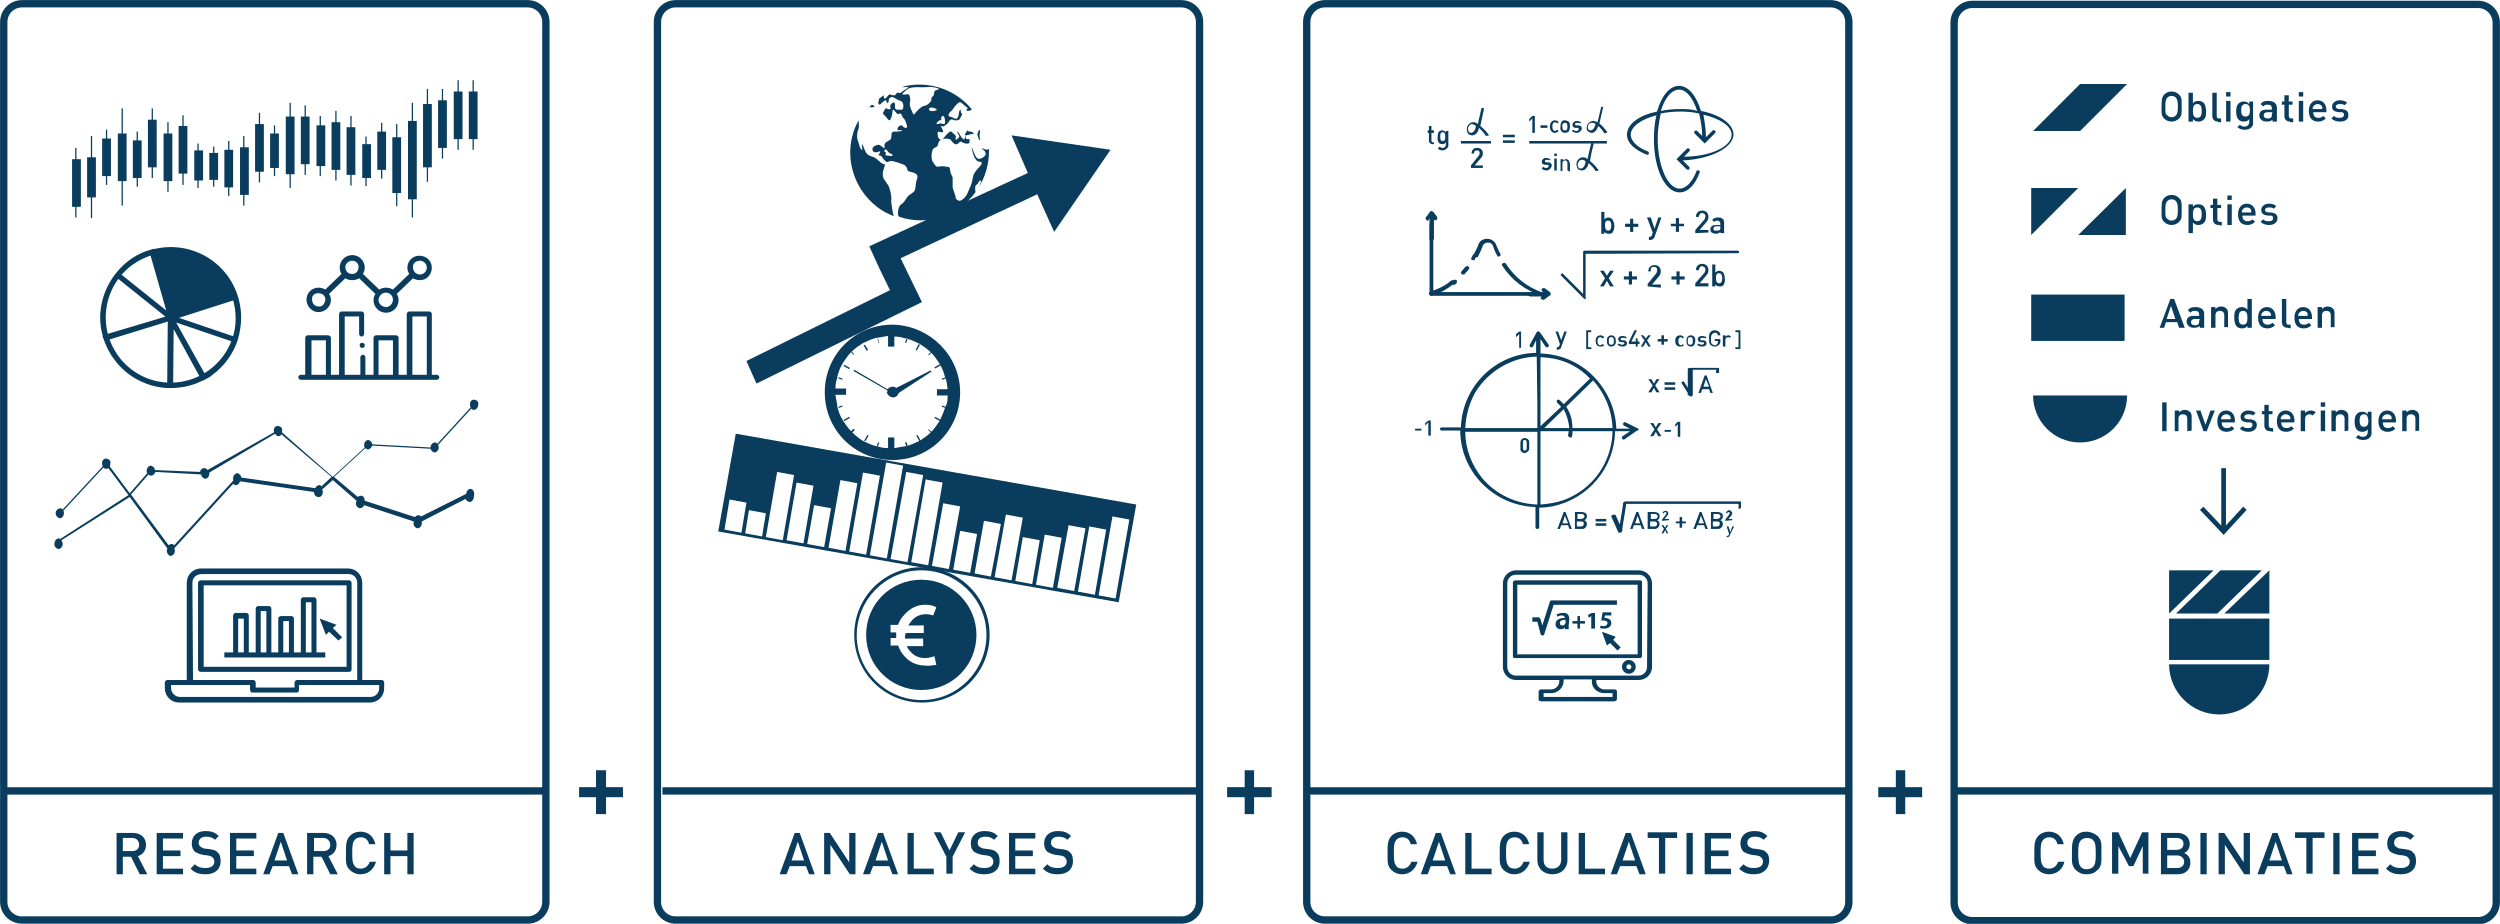 <svg xmlns="http://www.w3.org/2000/svg" xmlns:xlink="http://www.w3.org/1999/xlink" id="Laag_1" x="0px" y="0px" viewBox="0 0 398.9 147.4" style="enable-background:new 0 0 398.9 147.4;" xml:space="preserve"><style type="text/css">	.st0{fill:#093C5D;}	.st1{clip-path:url(#SVGID_00000079485096468236453380000004474003541779286953_);}	.st2{fill:none;stroke:#093C5D;stroke-width:1.17;}	.st3{clip-path:url(#SVGID_00000004536670982781457090000014845538961513159333_);}	.st4{clip-path:url(#SVGID_00000039122619258097402100000007490341752242729650_);}	.st5{fill:#093C5D;stroke:#093C5D;stroke-width:0.85;stroke-miterlimit:10;}	.st6{enable-background:new    ;}	.st7{clip-path:url(#SVGID_00000148630864116128045200000015084065215759787450_);}	.st8{clip-path:url(#SVGID_00000158030880695322429190000016222152895228002176_);}	.st9{clip-path:url(#SVGID_00000156583202444918448340000001117848615593816501_);}	.st10{clip-path:url(#SVGID_00000121972306037195069000000005538643752359899575_);}	.st11{clip-path:url(#SVGID_00000090263747881024803410000003556902517769743535_);}	.st12{clip-path:url(#SVGID_00000120529297114849484630000006131902489255093404_);}	.st13{clip-path:url(#SVGID_00000010305603432755402780000009775474783972822672_);}	.st14{clip-path:url(#SVGID_00000094585956475390293660000008839981521856274615_);}	.st15{clip-path:url(#SVGID_00000096741226960874701560000009269562510667206838_);}	.st16{clip-path:url(#SVGID_00000166663972573845469490000011829979593602716307_);}	.st17{clip-path:url(#SVGID_00000026150295590314208780000003113641923443613367_);}	.st18{clip-path:url(#SVGID_00000025436106487160175030000005116780303547907491_);}	.st19{clip-path:url(#SVGID_00000047755466035064694740000009184382146597721785_);}	.st20{clip-path:url(#SVGID_00000090985877287788004660000011600249941168439454_);}	.st21{clip-path:url(#SVGID_00000086672704313742547310000011685010201646826913_);}	.st22{clip-path:url(#SVGID_00000044173598465326884710000001421474974483622307_);}	.st23{clip-path:url(#SVGID_00000129897197127785350080000015081622590558330044_);}	.st24{clip-path:url(#SVGID_00000090995697419419944850000003720558573750651574_);}	.st25{clip-path:url(#SVGID_00000127038084166494555480000000174587546296723346_);}	.st26{clip-path:url(#SVGID_00000111890812546850541560000014613262848920772241_);}	.st27{clip-path:url(#SVGID_00000109027350615877549630000006848155836167757980_);}	.st28{fill:none;stroke:#093C5D;stroke-width:0.75;}	.st29{clip-path:url(#SVGID_00000163763853790497061290000002185327869787868332_);}</style><polygon class="st0" points="99.4,127.2 99.4,125.6 96.7,125.6 96.7,122.9 95.1,122.9 95.1,125.6 92.4,125.6 92.4,127.2 95.1,127.2   95.1,129.9 96.7,129.9 96.7,127.2 "></polygon><polygon class="st0" points="202.9,127.2 202.9,125.6 200.1,125.6 200.1,122.9 198.6,122.9 198.6,125.6 195.8,125.6 195.8,127.2   198.6,127.2 198.6,129.9 200.1,129.9 200.1,127.2 "></polygon><g>	<g>		<defs>			<rect id="SVGID_1_" x="-3.5" width="413.4" height="147.4"></rect>		</defs>		<clipPath id="SVGID_00000017503555566038576400000001358670033181166267_">			<use xlink:href="#SVGID_1_" style="overflow:visible;"></use>		</clipPath>		<g style="clip-path:url(#SVGID_00000017503555566038576400000001358670033181166267_);">			<path class="st2" d="M3.5,0.6h80.7c1.6,0,2.9,1.3,2.9,2.9v140.4c0,1.6-1.3,2.9-2.9,2.9H3.5c-1.6,0-2.9-1.3-2.9-2.9V3.5     C0.6,1.9,1.9,0.6,3.5,0.6z"></path>		</g>	</g></g><rect x="12" y="23.6" class="st0" width="0.2" height="11.1"></rect><rect x="11.5" y="25.4" class="st0" width="1.4" height="7.6"></rect><rect x="14.5" y="21.7" class="st0" width="0.2" height="13.1"></rect><rect x="16.9" y="20.7" class="st0" width="0.2" height="8.8"></rect><rect x="19.4" y="17.3" class="st0" width="0.2" height="15.5"></rect><rect x="21.8" y="21" class="st0" width="0.2" height="8.8"></rect><rect x="24.2" y="17.3" class="st0" width="0.2" height="11.1"></rect><rect x="26.7" y="19.5" class="st0" width="0.2" height="11.1"></rect><rect x="29.1" y="18.4" class="st0" width="0.2" height="11.1"></rect><rect x="31.5" y="22.9" class="st0" width="0.2" height="7.1"></rect><rect x="34" y="23.4" class="st0" width="0.2" height="6.4"></rect><rect x="36.4" y="22.5" class="st0" width="0.2" height="8.8"></rect><rect x="38.8" y="21.7" class="st0" width="0.2" height="11.1"></rect><rect x="41.3" y="18" class="st0" width="0.2" height="11.1"></rect><rect x="43.7" y="20" class="st0" width="0.2" height="8.1"></rect><rect x="46.2" y="16.4" class="st0" width="0.2" height="13.6"></rect><rect x="48.6" y="16.8" class="st0" width="0.2" height="11.1"></rect><rect x="51" y="18.5" class="st0" width="0.2" height="9.6"></rect><rect x="53.5" y="17.7" class="st0" width="0.2" height="11.1"></rect><rect x="55.9" y="18.5" class="st0" width="0.2" height="11.1"></rect><rect x="58.3" y="21.8" class="st0" width="0.2" height="7.9"></rect><rect x="60.8" y="19.6" class="st0" width="0.2" height="8.9"></rect><rect x="63.2" y="19.8" class="st0" width="0.2" height="13.1"></rect><rect x="65.7" y="16.4" class="st0" width="0.2" height="18.3"></rect><rect x="68.1" y="14.2" class="st0" width="0.2" height="14.8"></rect><rect x="70.5" y="14.2" class="st0" width="0.2" height="11.1"></rect><rect x="73" y="12.8" class="st0" width="0.2" height="11.1"></rect><rect x="75.4" y="12.8" class="st0" width="0.2" height="11.1"></rect><rect x="13.9" y="25.1" class="st0" width="1.4" height="6.4"></rect><rect x="16.3" y="22.1" class="st0" width="1.4" height="6"></rect><rect x="18.8" y="21.3" class="st0" width="1.4" height="7.6"></rect><rect x="21.2" y="22.4" class="st0" width="1.4" height="6"></rect><rect x="23.6" y="19.1" class="st0" width="1.4" height="7.6"></rect><rect x="26.1" y="21.3" class="st0" width="1.4" height="7.6"></rect><rect x="28.5" y="20.1" class="st0" width="1.4" height="7.6"></rect><rect x="31" y="24" class="st0" width="1.4" height="4.8"></rect><rect x="33.4" y="24.4" class="st0" width="1.4" height="4.3"></rect><rect x="35.8" y="23.9" class="st0" width="1.4" height="6"></rect><rect x="38.3" y="23.5" class="st0" width="1.4" height="7.6"></rect><rect x="40.7" y="19.8" class="st0" width="1.4" height="7.6"></rect><rect x="43.1" y="21.3" class="st0" width="1.4" height="5.5"></rect><rect x="45.6" y="18.6" class="st0" width="1.4" height="9.2"></rect><rect x="48" y="18.6" class="st0" width="1.4" height="7.6"></rect><rect x="50.5" y="20" class="st0" width="1.4" height="6.5"></rect><rect x="52.9" y="19.5" class="st0" width="1.4" height="7.6"></rect><rect x="55.3" y="20.3" class="st0" width="1.4" height="7.6"></rect><rect x="57.8" y="23" class="st0" width="1.4" height="5.4"></rect><rect x="60.2" y="21" class="st0" width="1.4" height="6.1"></rect><rect x="62.6" y="21.9" class="st0" width="1.4" height="8.9"></rect><rect x="65.1" y="19.3" class="st0" width="1.4" height="12.5"></rect><rect x="67.5" y="16.6" class="st0" width="1.4" height="10.1"></rect><rect x="69.9" y="16" class="st0" width="1.4" height="7.6"></rect><rect x="72.4" y="14.6" class="st0" width="1.4" height="7.6"></rect><rect x="74.8" y="14.6" class="st0" width="1.4" height="7.6"></rect><g>	<g>		<defs>			<rect id="SVGID_00000094600972766270898730000010881268710556781720_" x="-3.5" width="413.4" height="147.4"></rect>		</defs>		<clipPath id="SVGID_00000080208060284768475530000011449370657572989847_">			<use xlink:href="#SVGID_00000094600972766270898730000010881268710556781720_" style="overflow:visible;"></use>		</clipPath>		<g style="clip-path:url(#SVGID_00000080208060284768475530000011449370657572989847_);">			<path class="st0" d="M51.3,77.6c-0.1-0.1-0.2-0.2-0.3-0.2c-0.3,0-0.6,0.2-0.7,0.5l-11.8-1.7c0-0.3-0.3-0.6-0.6-0.7     c-0.4,0-0.7,0.4-0.7,0.8c0,0.1,0,0.2,0,0.4L27.8,87c-0.1-0.1-0.2-0.2-0.4-0.2c-0.2,0-0.4,0.1-0.5,0.2l-6-8.1l2.8-3.2     c0.1,0.1,0.2,0.2,0.4,0.2c0.3,0,0.6-0.3,0.7-0.6l7.3,0.4c0,0.3,0.3,0.6,0.6,0.7c0.4,0,0.7-0.4,0.7-0.8c0-0.1,0-0.2,0-0.2     l10.5-6.2c0.1,0.2,0.3,0.4,0.5,0.4s0.4-0.1,0.5-0.3l8,6.8L51.3,77.6z M75.1,78c-0.4,0-0.7,0.4-0.7,0.8l0,0l-7.2,3.6     c-0.1-0.1-0.3-0.2-0.4-0.2c-0.2,0-0.4,0.1-0.6,0.3l-8-2.6c0-0.4-0.2-0.8-0.6-0.8c-0.2,0-0.4,0.1-0.5,0.2l-3.8-3.2l5-4.6     c0.1,0.1,0.2,0.2,0.4,0.2c0.3,0,0.6-0.3,0.7-0.6l9.3,0.5c0.1,0.3,0.3,0.5,0.6,0.6c0.4,0,0.7-0.4,0.7-0.8c0-0.1,0-0.3-0.1-0.4     l5.3-5.8c0.1,0.1,0.2,0.2,0.4,0.2c0.4,0,0.7-0.4,0.7-0.8l0,0c0.1-0.4-0.1-0.7-0.5-0.8s-0.7,0.1-0.8,0.5c0,0.1,0,0.2,0,0.3     c0,0.1,0,0.3,0.1,0.4l-5.3,5.8c-0.1-0.1-0.2-0.2-0.4-0.2c-0.4,0-0.7,0.4-0.7,0.8l-9.3-0.5c0-0.3-0.3-0.6-0.6-0.7     c-0.4,0-0.7,0.4-0.7,0.8c0,0.1,0,0.3,0.1,0.4l-5.1,4.7L45,69c0-0.1,0-0.2,0-0.2c0.1-0.4-0.1-0.7-0.5-0.8s-0.7,0.1-0.8,0.5     c0,0.1,0,0.2,0,0.3c0,0.1,0,0.1,0,0.2l-10.6,6c-0.1-0.2-0.3-0.3-0.5-0.3c-0.4,0-0.6,0.3-0.7,0.6L24.7,75c0-0.4-0.3-0.6-0.6-0.7     c-0.4,0-0.7,0.4-0.7,0.8c0,0.1,0,0.3,0.1,0.4l-2.8,3.2l-3.2-4.3c0.1-0.1,0.1-0.3,0.1-0.4c0.1-0.4-0.1-0.7-0.5-0.8     c-0.4-0.1-0.7,0.1-0.8,0.5c0,0.1,0,0.2,0,0.3c0,0.1,0,0.3,0.1,0.4L10,81.3c-0.1-0.1-0.2-0.2-0.4-0.2c-0.5,0.1-0.8,0.5-0.7,0.9     c0,0.3,0.3,0.6,0.6,0.7c0.4,0,0.7-0.4,0.7-0.8c0-0.1,0-0.3-0.1-0.4l6.4-6.9c0.1,0.1,0.2,0.2,0.4,0.2c0.1,0,0.3,0,0.4-0.1l3.2,4.3     L9.6,86c-0.1,0-0.1-0.1-0.2-0.1c-0.4,0-0.7,0.4-0.7,0.8c-0.1,0.4,0.2,0.8,0.6,0.9c0.4,0,0.7-0.4,0.7-0.8c0-0.2-0.1-0.4-0.2-0.6     l10.9-6.9l6,8.2c0,0.1-0.1,0.2-0.1,0.3c0,0.4,0.2,0.8,0.6,0.9c0.4,0,0.7-0.4,0.7-0.8c0-0.1,0-0.3-0.1-0.4l9.4-10.3     c0.1,0.1,0.2,0.2,0.4,0.2c0.4,0,0.6-0.3,0.7-0.6l11.8,1.7c0,0.4,0.2,0.7,0.6,0.8s0.7-0.2,0.8-0.6c0-0.1,0-0.1,0-0.2     s0-0.3-0.1-0.4l1.7-1.5l3.8,3.3c0,0.1-0.1,0.2-0.1,0.3c-0.1,0.4,0.2,0.8,0.6,0.9c0.3,0,0.6-0.2,0.7-0.5l7.9,2.6     c0,0.1,0,0.1,0,0.2c-0.1,0.4,0.2,0.8,0.6,0.9c0.4,0,0.7-0.4,0.7-0.8c0-0.1,0-0.2,0-0.3l7-3.6c0.1,0.3,0.3,0.4,0.6,0.5     c0.4,0,0.7-0.4,0.7-0.8l0,0C75.8,78.5,75.5,78.1,75.1,78"></path>			<path class="st0" d="M30.7,93c0-0.8,0.6-1.4,1.5-1.4h23.4c0.8,0,1.4,0.6,1.4,1.4v15.5h-9.6c-0.2,0-0.4,0.2-0.4,0.4v0.8h-6.2v-0.8     c0-0.2-0.2-0.4-0.4-0.4h-9.6L30.7,93L30.7,93z M60.5,109.8c0,0.8-0.6,1.4-1.4,1.4l0,0H28.7c-0.8,0-1.4-0.7-1.4-1.4v-0.5h12.6v0.8     c0,0.1,0.1,0.2,0.1,0.3c0.1,0.1,0.2,0.1,0.3,0.1h7c0.1,0,0.2,0,0.3-0.1s0.1-0.2,0.1-0.3v-0.8h12.8     C60.5,109.3,60.5,109.8,60.5,109.8z M60.9,108.5h-3.1V93c0-1.3-1-2.3-2.3-2.3H32.1c-1.3,0-2.3,1-2.3,2.3v15.5h-3.1     c-0.2,0-0.4,0.2-0.4,0.4v0.9c0,1.3,1,2.3,2.3,2.3H59c1.3,0,2.3-1,2.3-2.3v-0.9C61.3,108.7,61.1,108.5,60.9,108.5"></path>			<path class="st0" d="M32.5,93.4h22.8v13H32.5V93.4z M56.1,106.8V93c0-0.2-0.2-0.4-0.4-0.4l0,0H32c-0.2,0-0.4,0.2-0.4,0.4l0,0     v13.8c0,0.2,0.2,0.4,0.4,0.4h23.7C55.9,107.2,56.1,107.1,56.1,106.8"></path>			<path class="st0" d="M38,98.7h0.9v5.4H38V98.7z M41.6,97.5h0.9v6.6h-0.9V97.5z M45.2,99.1h0.9v5h-0.9V99.1z M49.7,104.1h-0.9v-8     h0.9V104.1z M50.5,95.7c0-0.2-0.2-0.4-0.4-0.4h-1.7c-0.2,0-0.4,0.2-0.4,0.4v8.4h-1.1v-5.4c0-0.2-0.2-0.4-0.4-0.4h-1.7     c-0.2,0-0.4,0.2-0.4,0.4v5.4h-1.1v-7c0-0.2-0.2-0.4-0.4-0.4h-1.7c-0.2,0-0.4,0.2-0.4,0.4v7h-1.1v-5.9c0-0.2-0.2-0.4-0.4-0.4h-1.7     c-0.2,0-0.4,0.2-0.4,0.4v5.9h-1.4v0.8h16.1v-0.8h-1.4L50.5,95.7L50.5,95.7z"></path>		</g>	</g></g><polygon class="st0" points="53.7,99.7 51,98.7 52,101.3 52.5,100.8 54,102.2 54.6,101.7 53.1,100.2 "></polygon><g>	<g>		<defs>			<rect id="SVGID_00000132070147494926021240000001105368608644911274_" x="-3.5" width="413.4" height="147.4"></rect>		</defs>		<clipPath id="SVGID_00000159448397074407920410000000532675608830688151_">			<use xlink:href="#SVGID_00000132070147494926021240000001105368608644911274_" style="overflow:visible;"></use>		</clipPath>		<g style="clip-path:url(#SVGID_00000159448397074407920410000000532675608830688151_);">			<path class="st0" d="M69.7,59.8h-0.8v-9.7c0-0.2-0.2-0.4-0.4-0.4l0,0h-3.2c-0.2,0-0.4,0.2-0.4,0.4l0,0v9.7h-1.3v-5.9     c0-0.2-0.2-0.4-0.4-0.4l0,0H60c-0.2,0-0.4,0.2-0.4,0.4l0,0v5.9h-1.3V57c0-0.2-0.2-0.4-0.4-0.4l0,0c-0.2,0-0.4,0.2-0.4,0.4l0,0     v2.8H55v-9.3h2.3v2.8c0,0.2,0.2,0.4,0.4,0.4l0,0c0.2,0,0.4-0.2,0.4-0.4l0,0v-3.2c0-0.2-0.2-0.4-0.4-0.4l0,0h-3.2     c-0.2,0-0.4,0.2-0.4,0.4l0,0v9.7h-1.3v-5.9c0-0.2-0.2-0.4-0.5-0.4h-3.2c-0.2,0-0.4,0.2-0.4,0.4l0,0v5.9H48     c-0.2,0-0.4,0.2-0.4,0.4s0.2,0.4,0.4,0.4h21.7c0.2,0,0.4-0.2,0.4-0.4S69.9,59.8,69.7,59.8 M49.7,54.3H52v5.5h-2.3V54.3z      M60.4,54.3h2.3v5.5h-2.3V54.3z M65.8,50.5h2.3v9.3h-2.3V50.5z"></path>			<path class="st0" d="M50.8,49.8c1.1,0,2-0.9,2-1.9c0-0.4-0.1-0.7-0.3-1l2.6-2.5c0.3,0.2,0.7,0.3,1.1,0.3c0.4,0,0.8-0.1,1.1-0.3     l2.6,2.5c-0.2,0.3-0.3,0.6-0.3,1c0,1.1,0.9,2,2,2s2-0.9,2-2c0-0.4-0.1-0.7-0.3-1l2.6-2.5c0.3,0.2,0.7,0.3,1.1,0.3     c1.1,0,1.9-0.9,1.9-2s-0.9-1.9-2-1.9S65,41.7,65,42.7c0,0.4,0.1,0.7,0.3,1l-2.6,2.5c-0.7-0.4-1.5-0.4-2.2,0l-2.6-2.5     c0.2-0.3,0.3-0.6,0.3-1c0-1.1-0.9-2-2-2s-2,0.9-2,2c0,0.4,0.1,0.7,0.3,1l-2.6,2.5c-0.3-0.2-0.7-0.3-1.1-0.3     c-1.1,0-1.9,0.9-1.9,1.9C48.9,48.9,49.8,49.8,50.8,49.8 M67,41.6c0.6,0,1.1,0.5,1.1,1.1s-0.5,1.1-1.1,1.1s-1.1-0.5-1.1-1.1     C65.8,42.1,66.3,41.6,67,41.6 M62.7,47.8c0,0.6-0.5,1.2-1.1,1.2s-1.2-0.5-1.2-1.1s0.5-1.2,1.1-1.2c0,0,0,0,0.1,0     C62.2,46.7,62.7,47.2,62.7,47.8 M56.2,41.6c0.6,0,1.1,0.5,1,1.1c0,0.6-0.5,1.1-1.1,1c-0.6,0-1-0.5-1-1.1     C55.1,42.1,55.6,41.6,56.2,41.6L56.2,41.6 M50.9,46.8c0.6,0,1.1,0.5,1,1.1s-0.5,1.1-1.1,1c-0.6,0-1-0.5-1-1.1     C49.7,47.2,50.2,46.7,50.9,46.8"></path>			<path class="st0" d="M57.8,54.7c-0.1,0-0.2,0-0.3,0.1s-0.1,0.2-0.1,0.3s0,0.2,0.1,0.3s0.2,0.1,0.3,0.1s0.2,0,0.3-0.1     s0.1-0.2,0.1-0.3s0-0.2-0.1-0.3C58,54.8,57.9,54.7,57.8,54.7"></path>			<path class="st5" d="M27.2,50.7l-0.1,10.8c1.9,0,3.7-0.4,5.3-1.3L27.2,50.7z M37.5,54.2c0.7-2.2,0.7-4.6,0-6.8l-10.3,3.3     L37.5,54.2z M32.5,60.2c0.4-0.2,0.8-0.4,1.1-0.7c1.8-1.3,3.2-3.2,3.9-5.3l-10.3-3.5L32.5,60.2z M16.9,53.9     c0.4,1.1,0.9,2.2,1.6,3.1c2,2.8,5.3,4.5,8.7,4.5l0.1-10.8L16.9,53.9z M18.8,43.9c-2.2,2.8-3,6.5-1.9,9.9l10.4-3.1L18.8,43.9z      M24.3,40.2c-2.2,0.6-4.1,1.9-5.5,3.7l8.5,6.8L24.3,40.2z M36,44.3c3.5,4.9,2.4,11.6-2.4,15.1S22,61.9,18.5,57     s-2.4-11.6,2.4-15.1l0,0C25.8,38.4,32.5,39.5,36,44.3L36,44.3z"></path>		</g>	</g></g><line class="st2" x1="0.9" y1="126.2" x2="86.7" y2="126.2"></line><g class="st6">	<path class="st0" d="M22.3,139.5l-1.4-2.8h-1.3v2.8h-1v-6.6h2.6c1.3,0,2.1,0.8,2.1,1.9c0,1-0.6,1.6-1.3,1.8l1.5,2.9L22.3,139.5   L22.3,139.5z M21.1,133.7h-1.5v2.1h1.5c0.7,0,1.1-0.4,1.1-1S21.8,133.7,21.1,133.7z"></path></g><g class="st6">	<path class="st0" d="M25,139.5v-6.6h4.2v0.9H26v1.9h2.8v0.9H26v2h3.2v0.9L25,139.5L25,139.5z"></path></g><g class="st6">	<path class="st0" d="M32.8,139.5c-1,0-1.7-0.2-2.4-0.9l0.7-0.7c0.5,0.5,1,0.6,1.7,0.6c0.9,0,1.4-0.4,1.4-1c0-0.3-0.1-0.5-0.3-0.7   s-0.3-0.2-0.7-0.3l-0.8-0.1c-0.5-0.1-1-0.3-1.3-0.5c-0.3-0.3-0.5-0.7-0.5-1.3c0-1.2,0.8-2,2.2-2c0.9,0,1.5,0.2,2.1,0.8l-0.6,0.6   c-0.4-0.4-0.9-0.5-1.4-0.5c-0.8,0-1.2,0.4-1.2,1c0,0.2,0.1,0.5,0.3,0.6c0.2,0.1,0.4,0.3,0.7,0.3l0.8,0.1c0.6,0.1,1,0.2,1.2,0.5   c0.4,0.3,0.5,0.8,0.5,1.4C35.2,138.8,34.2,139.5,32.8,139.5z"></path></g><g class="st6">	<path class="st0" d="M36.7,139.5v-6.6h4.2v0.9h-3.2v1.9h2.8v0.9h-2.8v2h3.2v0.9L36.7,139.5L36.7,139.5z"></path></g><g class="st6">	<path class="st0" d="M46.6,139.5l-0.5-1.3h-2.6l-0.5,1.3h-1l2.4-6.6h0.8l2.4,6.6H46.6z M44.8,134.3l-1,3h2L44.8,134.3z"></path></g><g class="st6">	<path class="st0" d="M52.7,139.5l-1.4-2.8H50v2.8h-1v-6.6h2.6c1.3,0,2.1,0.8,2.1,1.9c0,1-0.6,1.6-1.3,1.8l1.5,2.9L52.7,139.5   L52.7,139.5z M51.6,133.7h-1.5v2.1h1.5c0.7,0,1.1-0.4,1.1-1S52.2,133.7,51.6,133.7z"></path></g><g class="st6">	<path class="st0" d="M57.5,139.5c-0.7,0-1.3-0.3-1.7-0.7c-0.7-0.7-0.6-1.4-0.6-2.7s0-2,0.6-2.7c0.5-0.5,1.1-0.7,1.7-0.7   c1.2,0,2.1,0.7,2.4,2h-1c-0.2-0.7-0.6-1.1-1.3-1.1c-0.4,0-0.7,0.1-1,0.4c-0.3,0.4-0.4,0.7-0.4,2.1c0,1.3,0.1,1.7,0.4,2.1   c0.2,0.3,0.6,0.4,1,0.4c0.7,0,1.2-0.5,1.4-1.1h1C59.6,138.8,58.7,139.5,57.5,139.5z"></path></g><g class="st6">	<path class="st0" d="M65,139.5v-2.9h-2.7v2.9h-1v-6.6h1v2.8H65v-2.8h1v6.6H65z"></path></g><g class="st6">	<path class="st0" d="M223.7,139.5c-0.7,0-1.3-0.3-1.7-0.7c-0.7-0.7-0.6-1.4-0.6-2.7s0-2,0.6-2.7c0.5-0.5,1.1-0.7,1.7-0.7   c1.2,0,2.1,0.7,2.4,2h-1c-0.2-0.7-0.6-1.1-1.3-1.1c-0.4,0-0.7,0.1-1,0.4c-0.3,0.4-0.4,0.7-0.4,2.1c0,1.3,0.1,1.7,0.4,2.1   c0.2,0.3,0.6,0.4,1,0.4c0.7,0,1.2-0.5,1.4-1.1h1C225.8,138.8,224.9,139.5,223.7,139.5z"></path></g><g class="st6">	<path class="st0" d="M231.4,139.5l-0.5-1.3h-2.6l-0.5,1.3h-1.1l2.4-6.6h0.8l2.4,6.6H231.4z M229.6,134.3l-1,3h2L229.6,134.3z"></path></g><g class="st6">	<path class="st0" d="M233.8,139.5v-6.6h1v5.7h3.2v0.9L233.8,139.5L233.8,139.5z"></path></g><g class="st6">	<path class="st0" d="M241.6,139.5c-0.7,0-1.3-0.3-1.7-0.7c-0.7-0.7-0.6-1.4-0.6-2.7s0-2,0.6-2.7c0.5-0.5,1.1-0.7,1.7-0.7   c1.2,0,2.1,0.7,2.4,2h-1c-0.2-0.7-0.6-1.1-1.3-1.1c-0.4,0-0.7,0.1-1,0.4c-0.3,0.4-0.4,0.7-0.4,2.1c0,1.3,0.1,1.7,0.4,2.1   c0.2,0.3,0.6,0.4,1,0.4c0.7,0,1.2-0.5,1.4-1.1h1C243.7,138.8,242.8,139.5,241.6,139.5z"></path></g><g class="st6">	<path class="st0" d="M247.7,139.5c-1.4,0-2.4-0.9-2.4-2.3v-4.4h1v4.4c0,0.9,0.5,1.4,1.4,1.4s1.4-0.6,1.4-1.4v-4.4h1v4.4   C250.1,138.6,249.1,139.5,247.7,139.5z"></path></g><g class="st6">	<path class="st0" d="M251.9,139.5v-6.6h1v5.7h3.2v0.9L251.9,139.5L251.9,139.5z"></path></g><g class="st6">	<path class="st0" d="M261.6,139.5l-0.5-1.3h-2.6l-0.5,1.3h-1l2.4-6.6h0.8l2.4,6.6H261.6z M259.9,134.3l-1,3h2L259.9,134.3z"></path></g><g class="st6">	<path class="st0" d="M265.7,133.7v5.7h-1v-5.7h-1.8v-0.9h4.7v0.9H265.7z"></path></g><g class="st6">	<path class="st0" d="M269.1,139.5v-6.6h1v6.6H269.1z"></path></g><g class="st6">	<path class="st0" d="M272,139.5v-6.6h4.2v0.9H273v1.9h2.8v0.9H273v2h3.2v0.9L272,139.5L272,139.5z"></path></g><g class="st6">	<path class="st0" d="M279.9,139.5c-1,0-1.7-0.2-2.4-0.9l0.7-0.7c0.5,0.5,1,0.6,1.7,0.6c0.9,0,1.4-0.4,1.4-1c0-0.3-0.1-0.5-0.3-0.7   c-0.2-0.2-0.3-0.2-0.7-0.3l-0.8-0.1c-0.5-0.1-1-0.3-1.3-0.5c-0.3-0.3-0.5-0.7-0.5-1.3c0-1.2,0.8-2,2.2-2c0.9,0,1.5,0.2,2.1,0.8   l-0.6,0.6c-0.4-0.4-0.9-0.5-1.4-0.5c-0.8,0-1.2,0.4-1.2,1c0,0.2,0.1,0.5,0.3,0.6c0.2,0.1,0.4,0.3,0.7,0.3l0.8,0.1   c0.6,0.1,1,0.2,1.2,0.5c0.4,0.3,0.5,0.8,0.5,1.4C282.2,138.8,281.2,139.5,279.9,139.5z"></path></g><g class="st6">	<path class="st0" d="M326.9,139.5c-0.7,0-1.3-0.3-1.7-0.7c-0.7-0.7-0.6-1.4-0.6-2.7s0-2,0.6-2.7c0.5-0.5,1.1-0.7,1.7-0.7   c1.2,0,2.1,0.7,2.4,2h-1c-0.2-0.7-0.6-1.1-1.3-1.1c-0.4,0-0.7,0.1-1,0.4c-0.3,0.4-0.4,0.7-0.4,2.1c0,1.3,0.1,1.7,0.4,2.1   c0.2,0.3,0.6,0.4,1,0.4c0.7,0,1.2-0.5,1.4-1.1h1C329.1,138.8,328.1,139.5,326.9,139.5z"></path></g><g class="st6">	<path class="st0" d="M334.7,138.8c-0.5,0.5-1,0.7-1.8,0.7s-1.3-0.3-1.7-0.7c-0.7-0.7-0.6-1.4-0.6-2.7s0-2,0.6-2.7   c0.5-0.5,1-0.7,1.7-0.7s1.3,0.3,1.8,0.7c0.7,0.7,0.6,1.4,0.6,2.7S335.4,138.2,334.7,138.8z M334,134.1c-0.2-0.3-0.6-0.4-1-0.4   s-0.8,0.2-1,0.4c-0.3,0.4-0.4,0.7-0.4,2.1c0,1.3,0.1,1.7,0.4,2.1c0.2,0.3,0.6,0.4,1,0.4s0.8-0.2,1-0.4c0.3-0.4,0.4-0.7,0.4-2.1   S334.3,134.4,334,134.1z"></path></g><g class="st6">	<path class="st0" d="M341.9,139.5V135l-1.5,3.2h-0.7L338,135v4.4h-1v-6.6h1l1.9,4.1l1.9-4.1h1v6.6h-0.9V139.5z"></path>	<path class="st0" d="M347.5,139.5h-2.7v-6.6h2.6c1.2,0,2,0.7,2,1.8c0,0.7-0.4,1.2-0.9,1.4c0.5,0.2,1,0.7,1,1.5   C349.5,138.8,348.7,139.5,347.5,139.5z M347.3,133.7h-1.5v1.9h1.5c0.6,0,1.1-0.3,1.1-1C348.4,134.1,348,133.7,347.3,133.7z    M347.4,136.5h-1.6v2h1.6c0.7,0,1.1-0.4,1.1-1C348.5,137,348.1,136.5,347.4,136.5z"></path></g><g class="st6">	<path class="st0" d="M351.1,139.5v-6.6h1v6.6H351.1z"></path></g><g class="st6">	<path class="st0" d="M358.1,139.5l-3.1-4.7v4.7h-1v-6.6h0.9l3.1,4.7v-4.7h1v6.6H358.1z"></path></g><g class="st6">	<path class="st0" d="M364.9,139.5l-0.5-1.3h-2.6l-0.5,1.3h-1.1l2.4-6.6h0.8l2.4,6.6H364.9z M363.1,134.3l-1,3h2L363.1,134.3z"></path></g><g class="st6">	<path class="st0" d="M369,133.7v5.7h-1v-5.7h-1.8v-0.9h4.7v0.9H369z"></path></g><g class="st6">	<path class="st0" d="M372.3,139.5v-6.6h1v6.6H372.3z"></path></g><g class="st6">	<path class="st0" d="M375.3,139.5v-6.6h4.2v0.9h-3.2v1.9h2.8v0.9h-2.8v2h3.2v0.9L375.3,139.5L375.3,139.5z"></path></g><g class="st6">	<path class="st0" d="M383.1,139.5c-1,0-1.7-0.2-2.4-0.9l0.7-0.7c0.5,0.5,1,0.6,1.7,0.6c0.9,0,1.4-0.4,1.4-1c0-0.3-0.1-0.5-0.3-0.7   c-0.2-0.2-0.3-0.2-0.7-0.3l-0.8-0.1c-0.5-0.1-1-0.3-1.3-0.5c-0.3-0.3-0.5-0.7-0.5-1.3c0-1.2,0.8-2,2.2-2c0.9,0,1.5,0.2,2.1,0.8   l-0.6,0.6c-0.4-0.4-0.9-0.5-1.4-0.5c-0.8,0-1.2,0.4-1.2,1c0,0.2,0.1,0.5,0.3,0.6c0.2,0.1,0.4,0.3,0.7,0.3l0.8,0.1   c0.6,0.1,1,0.2,1.2,0.5c0.4,0.3,0.5,0.8,0.5,1.4C385.5,138.8,384.5,139.5,383.1,139.5z"></path></g><g class="st6">	<path class="st0" d="M347.7,18.9c-0.3,0.3-0.7,0.5-1.2,0.5s-0.9-0.2-1.2-0.5c-0.5-0.5-0.4-1-0.4-1.9s0-1.4,0.4-1.9   c0.3-0.3,0.7-0.5,1.2-0.5s0.9,0.2,1.2,0.5c0.5,0.5,0.4,1,0.4,1.9S348.2,18.4,347.7,18.9z M347.2,15.6c-0.2-0.2-0.4-0.3-0.7-0.3   c-0.3,0-0.5,0.1-0.7,0.3s-0.3,0.5-0.3,1.4s0,1.2,0.3,1.4c0.2,0.2,0.4,0.3,0.7,0.3c0.3,0,0.5-0.1,0.7-0.3c0.2-0.2,0.3-0.5,0.3-1.4   S347.4,15.9,347.2,15.6z"></path></g><g class="st6">	<path class="st0" d="M351.6,19.1c-0.2,0.2-0.5,0.3-0.8,0.3c-0.4,0-0.6-0.1-0.9-0.4v0.4h-0.7v-4.6h0.7v1.7c0.2-0.3,0.5-0.4,0.9-0.4   c0.3,0,0.6,0.1,0.8,0.3c0.3,0.3,0.4,0.9,0.4,1.4C352,18.2,352,18.8,351.6,19.1z M350.6,16.6c-0.6,0-0.7,0.5-0.7,1.1   s0.1,1.1,0.7,1.1s0.7-0.5,0.7-1.1S351.2,16.6,350.6,16.6z"></path></g><g class="st6">	<path class="st0" d="M353.9,19.4c-0.6,0-0.9-0.4-0.9-0.9v-3.7h0.7v3.7c0,0.3,0.1,0.4,0.4,0.4h0.3v0.6h-0.5V19.4z"></path></g><g class="st6">	<path class="st0" d="M355.2,15.4v-0.7h0.7v0.7H355.2z M355.2,19.4v-3.3h0.7v3.3H355.2z"></path></g><g class="st6">	<path class="st0" d="M358.2,20.7c-0.5,0-0.8-0.1-1.2-0.4l0.4-0.4c0.2,0.2,0.4,0.3,0.7,0.3c0.6,0,0.8-0.4,0.8-0.8V19   c-0.2,0.3-0.5,0.4-0.9,0.4c-0.3,0-0.6-0.1-0.8-0.3c-0.3-0.3-0.4-0.8-0.4-1.3c0-0.6,0.1-1,0.4-1.3c0.2-0.2,0.5-0.3,0.8-0.3   c0.4,0,0.6,0.1,0.9,0.4v-0.4h0.6v3.3C359.6,20.1,359.1,20.7,358.2,20.7z M358.3,16.6c-0.6,0-0.7,0.5-0.7,1s0.1,1,0.7,1   s0.7-0.5,0.7-1S358.9,16.6,358.3,16.6z"></path></g><g class="st6">	<path class="st0" d="M362.6,19.4v-0.3c-0.2,0.2-0.5,0.3-0.9,0.3s-0.7-0.1-0.9-0.3c-0.2-0.2-0.3-0.4-0.3-0.7c0-0.6,0.4-0.9,1.1-0.9   h0.9v-0.2c0-0.4-0.2-0.6-0.7-0.6c-0.4,0-0.5,0.1-0.7,0.3l-0.4-0.4c0.3-0.4,0.6-0.5,1.2-0.5c0.9,0,1.4,0.4,1.4,1.1v2.2H362.6z    M362.6,17.9h-0.8c-0.4,0-0.6,0.2-0.6,0.5s0.2,0.5,0.6,0.5c0.3,0,0.4,0,0.6-0.2c0.1-0.1,0.1-0.3,0.1-0.5L362.6,17.9L362.6,17.9z"></path></g><g class="st6">	<path class="st0" d="M365.4,19.4c-0.6,0-0.9-0.4-0.9-0.9v-1.8h-0.4v-0.5h0.4v-1h0.7v1h0.6v0.5h-0.6v1.8c0,0.2,0.1,0.4,0.4,0.4h0.3   v0.6h-0.5V19.4z"></path></g><g class="st6">	<path class="st0" d="M366.8,15.4v-0.7h0.7v0.7H366.8z M366.8,19.4v-3.3h0.7v3.3H366.8z"></path></g><g class="st6">	<path class="st0" d="M369.1,17.9c0,0.6,0.3,0.9,0.8,0.9c0.4,0,0.6-0.1,0.8-0.3l0.4,0.4c-0.3,0.3-0.7,0.5-1.2,0.5   c-0.8,0-1.5-0.4-1.5-1.7c0-1.1,0.6-1.7,1.4-1.7c0.9,0,1.4,0.7,1.4,1.6v0.3C371.2,17.9,369.1,17.9,369.1,17.9z M370.5,17   c-0.1-0.2-0.3-0.4-0.7-0.4c-0.3,0-0.6,0.2-0.7,0.4c-0.1,0.1-0.1,0.2-0.1,0.4h1.5C370.6,17.2,370.6,17.1,370.5,17z"></path></g><g class="st6">	<path class="st0" d="M373.4,19.4c-0.5,0-1-0.1-1.4-0.5l0.4-0.4c0.3,0.3,0.6,0.3,0.9,0.3c0.4,0,0.7-0.1,0.7-0.5   c0-0.2-0.1-0.4-0.4-0.4h-0.5c-0.6-0.1-1-0.3-1-0.9s0.6-1,1.2-1c0.5,0,0.9,0.1,1.2,0.4l-0.4,0.4c-0.2-0.2-0.5-0.2-0.8-0.2   c-0.4,0-0.6,0.2-0.6,0.4c0,0.2,0.1,0.3,0.5,0.4h0.5c0.6,0.1,1,0.3,1,0.9C374.8,19,374.2,19.4,373.4,19.4z"></path></g><g class="st6">	<path class="st0" d="M347.7,35.4c-0.3,0.3-0.7,0.5-1.2,0.5s-0.9-0.2-1.2-0.5c-0.5-0.5-0.4-1-0.4-1.9s0-1.4,0.4-1.9   c0.3-0.3,0.7-0.5,1.2-0.5s0.9,0.2,1.2,0.5c0.5,0.5,0.4,1,0.4,1.9S348.2,34.9,347.7,35.4z M347.2,32.1c-0.2-0.2-0.4-0.3-0.7-0.3   c-0.3,0-0.5,0.1-0.7,0.3c-0.2,0.2-0.3,0.5-0.3,1.4s0,1.2,0.3,1.4c0.2,0.2,0.4,0.3,0.7,0.3c0.3,0,0.5-0.1,0.7-0.3s0.3-0.5,0.3-1.4   S347.4,32.4,347.2,32.1z"></path></g><g class="st6">	<path class="st0" d="M351.6,35.6c-0.2,0.2-0.5,0.3-0.8,0.3c-0.4,0-0.6-0.1-0.9-0.4v1.7h-0.7v-4.6h0.7V33c0.2-0.3,0.5-0.4,0.9-0.4   c0.3,0,0.6,0.1,0.8,0.3c0.3,0.3,0.4,0.9,0.4,1.4C352,34.7,352,35.3,351.6,35.6z M350.6,33.1c-0.6,0-0.7,0.5-0.7,1.1   s0.1,1.1,0.7,1.1s0.7-0.5,0.7-1.1S351.2,33.1,350.6,33.1z"></path></g><g class="st6">	<path class="st0" d="M354,35.9c-0.6,0-0.9-0.4-0.9-0.9v-1.8h-0.4v-0.5h0.4v-1h0.7v1h0.6v0.5h-0.6V35c0,0.2,0.1,0.4,0.4,0.4h0.3V36   L354,35.9L354,35.9z"></path></g><g class="st6">	<path class="st0" d="M355.4,31.9v-0.7h0.7v0.7H355.4z M355.4,35.9v-3.3h0.7v3.3H355.4z"></path></g><g class="st6">	<path class="st0" d="M357.8,34.4c0,0.6,0.3,0.9,0.8,0.9c0.4,0,0.6-0.1,0.8-0.3l0.4,0.4c-0.3,0.3-0.7,0.5-1.2,0.5   c-0.8,0-1.5-0.4-1.5-1.7c0-1.1,0.6-1.7,1.4-1.7c0.9,0,1.4,0.7,1.4,1.6v0.3H357.8z M359.2,33.5c-0.1-0.2-0.3-0.4-0.7-0.4   s-0.6,0.2-0.7,0.4c-0.1,0.1-0.1,0.2-0.1,0.4h1.5C359.2,33.7,359.2,33.6,359.2,33.5z"></path></g><g class="st6">	<path class="st0" d="M362.1,35.9c-0.5,0-1-0.1-1.4-0.5l0.4-0.4c0.3,0.3,0.6,0.3,0.9,0.3c0.4,0,0.7-0.1,0.7-0.5   c0-0.2-0.1-0.4-0.4-0.4h-0.5c-0.6-0.1-1-0.3-1-0.9c0-0.6,0.6-1,1.2-1c0.5,0,0.9,0.1,1.2,0.4l-0.4,0.4c-0.2-0.2-0.5-0.2-0.8-0.2   c-0.4,0-0.6,0.2-0.6,0.4s0.1,0.3,0.5,0.4h0.5c0.6,0.1,1,0.3,1,0.9C363.4,35.5,362.8,35.9,362.1,35.9z"></path></g><g class="st6">	<path class="st0" d="M347.7,52.3l-0.3-0.9h-1.8l-0.3,0.9h-0.7l1.7-4.6h0.6l1.7,4.6H347.7z M346.4,48.8l-0.7,2.1h1.4L346.4,48.8z"></path></g><g class="st6">	<path class="st0" d="M351,52.3V52c-0.2,0.2-0.5,0.3-0.9,0.3s-0.7-0.1-0.9-0.3c-0.2-0.2-0.3-0.4-0.3-0.7c0-0.6,0.4-0.9,1.1-0.9h0.9   v-0.2c0-0.4-0.2-0.6-0.7-0.6c-0.4,0-0.5,0.1-0.7,0.3l-0.4-0.4c0.3-0.4,0.6-0.5,1.2-0.5c0.9,0,1.4,0.4,1.4,1.1v2.2   C351.7,52.3,351,52.3,351,52.3z M351,50.9h-0.8c-0.4,0-0.6,0.2-0.6,0.5s0.2,0.5,0.6,0.5c0.3,0,0.4,0,0.6-0.2   c0.1-0.1,0.1-0.3,0.1-0.5L351,50.9L351,50.9z"></path></g><g class="st6">	<path class="st0" d="M354.9,52.3v-2c0-0.5-0.3-0.7-0.7-0.7c-0.4,0-0.7,0.2-0.7,0.7v2h-0.7V49h0.7v0.3c0.2-0.2,0.5-0.4,0.9-0.4   c0.3,0,0.6,0.1,0.8,0.3c0.3,0.2,0.3,0.6,0.3,0.9v2.1h-0.6V52.3z"></path></g><g class="st6">	<path class="st0" d="M358.6,52.3V52c-0.2,0.3-0.5,0.4-0.9,0.4c-0.3,0-0.6-0.1-0.8-0.3c-0.3-0.3-0.4-0.9-0.4-1.4s0-1.1,0.4-1.4   c0.2-0.2,0.5-0.3,0.8-0.3c0.4,0,0.6,0.1,0.9,0.4v-1.7h0.7v4.6H358.6z M357.9,49.6c-0.6,0-0.7,0.5-0.7,1.1s0.1,1.1,0.7,1.1   s0.7-0.5,0.7-1.1S358.5,49.6,357.9,49.6z"></path></g><g class="st6">	<path class="st0" d="M361,50.9c0,0.6,0.3,0.9,0.8,0.9c0.4,0,0.6-0.1,0.8-0.3l0.4,0.4c-0.3,0.3-0.7,0.5-1.2,0.5   c-0.8,0-1.5-0.4-1.5-1.7c0-1.1,0.6-1.7,1.4-1.7c0.9,0,1.4,0.7,1.4,1.6v0.3H361z M362.3,50c-0.1-0.2-0.3-0.4-0.7-0.4   c-0.3,0-0.6,0.2-0.7,0.4c-0.1,0.1-0.1,0.2-0.1,0.4h1.5C362.4,50.2,362.4,50.1,362.3,50z"></path></g><g class="st6">	<path class="st0" d="M365,52.3c-0.6,0-0.9-0.4-0.9-0.9v-3.7h0.7v3.7c0,0.3,0.1,0.4,0.4,0.4h0.3v0.6L365,52.3L365,52.3z"></path></g><g class="st6">	<path class="st0" d="M366.8,50.9c0,0.6,0.3,0.9,0.8,0.9c0.4,0,0.6-0.1,0.8-0.3l0.4,0.4c-0.3,0.3-0.7,0.5-1.2,0.5   c-0.8,0-1.5-0.4-1.5-1.7c0-1.1,0.6-1.7,1.4-1.7c0.9,0,1.4,0.7,1.4,1.6v0.3H366.8z M368.2,50c-0.1-0.2-0.3-0.4-0.7-0.4   c-0.3,0-0.6,0.2-0.7,0.4c-0.1,0.1-0.1,0.2-0.1,0.4h1.5C368.2,50.2,368.2,50.1,368.2,50z"></path></g><g class="st6">	<path class="st0" d="M371.9,52.3v-2c0-0.5-0.3-0.7-0.7-0.7c-0.4,0-0.7,0.2-0.7,0.7v2h-0.7V49h0.7v0.3c0.2-0.2,0.5-0.4,0.9-0.4   c0.3,0,0.6,0.1,0.8,0.3c0.3,0.2,0.3,0.6,0.3,0.9v2.1h-0.6V52.3z"></path></g><g class="st6">	<path class="st0" d="M345,68.8v-4.6h0.7v4.6H345z"></path></g><g class="st6">	<path class="st0" d="M349,68.8v-2c0-0.5-0.3-0.7-0.7-0.7c-0.4,0-0.7,0.2-0.7,0.7v2H347v-3.3h0.7v0.3c0.2-0.2,0.5-0.4,0.9-0.4   c0.3,0,0.6,0.1,0.8,0.3c0.3,0.2,0.3,0.6,0.3,0.9v2.1L349,68.8L349,68.8z"></path></g><g class="st6">	<path class="st0" d="M352.1,68.8h-0.5l-1.2-3.3h0.7l0.8,2.3l0.8-2.3h0.7L352.1,68.8z"></path></g><g class="st6">	<path class="st0" d="M354.5,67.4c0,0.6,0.3,0.9,0.8,0.9c0.4,0,0.6-0.1,0.8-0.3l0.4,0.4c-0.3,0.3-0.7,0.5-1.2,0.5   c-0.8,0-1.5-0.4-1.5-1.7c0-1.1,0.6-1.7,1.4-1.7c0.9,0,1.4,0.7,1.4,1.6v0.3C356.6,67.4,354.5,67.4,354.5,67.4z M355.9,66.5   c-0.1-0.2-0.3-0.4-0.7-0.4c-0.3,0-0.6,0.2-0.7,0.4c-0.1,0.1-0.1,0.2-0.1,0.4h1.5C356,66.7,355.9,66.6,355.9,66.5z"></path>	<path class="st0" d="M358.8,68.9c-0.5,0-1-0.1-1.4-0.5l0.4-0.4c0.3,0.3,0.6,0.3,0.9,0.3c0.4,0,0.7-0.1,0.7-0.5   c0-0.2-0.1-0.4-0.4-0.4h-0.5c-0.6-0.1-1-0.3-1-0.9s0.6-1,1.2-1c0.5,0,0.9,0.1,1.2,0.4l-0.4,0.4c-0.2-0.2-0.5-0.2-0.8-0.2   c-0.4,0-0.6,0.2-0.6,0.4c0,0.2,0.1,0.3,0.5,0.4h0.5c0.6,0.1,1,0.3,1,0.9C360.1,68.5,359.5,68.9,358.8,68.9z"></path></g><g class="st6">	<path class="st0" d="M362.2,68.8c-0.6,0-0.9-0.4-0.9-0.9v-1.8h-0.4v-0.5h0.4v-1h0.7v1h0.6v0.5H362v1.8c0,0.2,0.1,0.4,0.4,0.4h0.3   v0.6L362.2,68.8L362.2,68.8z"></path></g><g class="st6">	<path class="st0" d="M364,67.4c0,0.6,0.3,0.9,0.8,0.9c0.4,0,0.6-0.1,0.8-0.3l0.4,0.4c-0.3,0.3-0.7,0.5-1.2,0.5   c-0.8,0-1.5-0.4-1.5-1.7c0-1.1,0.6-1.7,1.4-1.7c0.9,0,1.4,0.7,1.4,1.6v0.3C366.1,67.4,364,67.4,364,67.4z M365.4,66.5   c-0.1-0.2-0.3-0.4-0.7-0.4c-0.3,0-0.6,0.2-0.7,0.4c-0.1,0.1-0.1,0.2-0.1,0.4h1.5C365.5,66.7,365.5,66.6,365.4,66.5z"></path></g><g class="st6">	<path class="st0" d="M369,66.3c-0.1-0.1-0.3-0.2-0.5-0.2c-0.4,0-0.7,0.3-0.7,0.7v2h-0.7v-3.3h0.7v0.4c0.2-0.2,0.5-0.4,0.9-0.4   c0.3,0,0.6,0.1,0.8,0.3L369,66.3z"></path></g><g class="st6">	<path class="st0" d="M370.3,64.9v-0.7h0.7v0.7H370.3z M370.3,68.8v-3.3h0.7v3.3H370.3z"></path></g><g class="st6">	<path class="st0" d="M374.1,68.8v-2c0-0.5-0.3-0.7-0.7-0.7c-0.4,0-0.7,0.2-0.7,0.7v2H372v-3.3h0.7v0.3c0.2-0.2,0.5-0.4,0.9-0.4   c0.3,0,0.6,0.1,0.8,0.3c0.3,0.2,0.3,0.6,0.3,0.9v2.1L374.1,68.8L374.1,68.8z"></path></g><g class="st6">	<path class="st0" d="M377.1,70.2c-0.5,0-0.8-0.1-1.2-0.4l0.4-0.4c0.2,0.2,0.4,0.3,0.7,0.3c0.6,0,0.8-0.4,0.8-0.8v-0.4   c-0.2,0.3-0.5,0.4-0.9,0.4c-0.3,0-0.6-0.1-0.8-0.3c-0.3-0.3-0.4-0.8-0.4-1.3c0-0.6,0.1-1,0.4-1.3c0.2-0.2,0.5-0.3,0.8-0.3   c0.4,0,0.6,0.1,0.9,0.4v-0.4h0.6V69C378.5,69.6,378,70.2,377.1,70.2z M377.2,66.1c-0.6,0-0.7,0.5-0.7,1s0.1,1,0.7,1s0.7-0.5,0.7-1   C377.8,66.6,377.8,66.1,377.2,66.1z"></path>	<path class="st0" d="M380.2,67.4c0,0.6,0.3,0.9,0.8,0.9c0.4,0,0.6-0.1,0.8-0.3l0.4,0.4c-0.3,0.3-0.7,0.5-1.2,0.5   c-0.8,0-1.5-0.4-1.5-1.7c0-1.1,0.6-1.7,1.4-1.7c0.9,0,1.4,0.7,1.4,1.6v0.3C382.3,67.4,380.2,67.4,380.2,67.4z M381.6,66.5   c-0.1-0.2-0.3-0.4-0.7-0.4c-0.3,0-0.6,0.2-0.7,0.4c-0.1,0.1-0.1,0.2-0.1,0.4h1.5C381.6,66.7,381.6,66.6,381.6,66.5z"></path></g><g class="st6">	<path class="st0" d="M385.4,68.8v-2c0-0.5-0.3-0.7-0.7-0.7c-0.4,0-0.7,0.2-0.7,0.7v2h-0.7v-3.3h0.7v0.3c0.2-0.2,0.5-0.4,0.9-0.4   c0.3,0,0.6,0.1,0.8,0.3c0.3,0.2,0.3,0.6,0.3,0.9v2.1L385.4,68.8L385.4,68.8z"></path></g><polygon class="st0" points="306.7,127.2 306.7,125.6 304,125.6 304,122.9 302.5,122.9 302.5,125.6 299.7,125.6 299.7,127.2   302.5,127.2 302.5,129.9 304,129.9 304,127.2 "></polygon><g>	<g>		<defs>			<rect id="SVGID_00000080187725954235236780000012563197396447106982_" x="-3.5" width="413.4" height="147.4"></rect>		</defs>		<clipPath id="SVGID_00000121246234422137311670000011907850854593717926_">			<use xlink:href="#SVGID_00000080187725954235236780000012563197396447106982_" style="overflow:visible;"></use>		</clipPath>		<g style="clip-path:url(#SVGID_00000121246234422137311670000011907850854593717926_);">			<path class="st2" d="M107.8,0.6h80.7c1.6,0,2.9,1.3,2.9,2.9v140.4c0,1.6-1.3,2.9-2.9,2.9h-80.7c-1.6,0-2.9-1.3-2.9-2.9V3.5     C104.9,1.9,106.2,0.6,107.8,0.6z"></path>			<path class="st0" d="M146.2,69.5l0.5,0.9l0.2-0.1l-0.5-0.9L146.2,69.5z"></path>			<path class="st0" d="M144.4,70.6l0.2,0.6h0.2l-0.1-0.6H144.4z"></path>			<path class="st0" d="M140.1,70.6l-0.2,0.6h0.2l0.2-0.6H140.1z"></path>			<path class="st0" d="M149.1,66.7l0.9,0.5l0.1-0.2l-0.9-0.5L149.1,66.7z"></path>			<path class="st0" d="M150.9,64.8l-0.1,0.2l0,0c-0.2,0.7-0.5,1.4-0.8,2l0,0l-0.1,0.2l0,0c-0.4,0.6-0.8,1.2-1.3,1.7l-0.4-0.4     l-0.1,0.1l0.4,0.4c-0.5,0.5-1.1,0.9-1.7,1.3l0,0l-0.2,0.1c-0.6,0.3-1.3,0.6-2,0.8l0,0h-0.2l0,0c-0.6,0.1-1.1,0.2-1.7,0.3v-1.7h-1     v1.7c-0.6,0-1.2-0.1-1.7-0.3l0,0h-0.2l0,0c-0.7-0.2-1.4-0.5-2-0.8l-0.2-0.1l0,0c-0.6-0.4-1.1-0.8-1.6-1.3l0.4-0.4l-0.2-0.2     l-0.4,0.4c-0.5-0.5-0.9-1.1-1.3-1.7l0,0l-0.1-0.2c-0.4-0.6-0.6-1.3-0.8-2l0,0v-0.2l0,0c-0.1-0.6-0.2-1.1-0.3-1.7h1.7v-1h-1.7     c0-0.6,0.1-1.2,0.3-1.7l0,0v-0.2l0,0c0.2-0.7,0.4-1.4,0.8-2l0,0l0.1-0.2l0,0c0.4-0.6,0.8-1.2,1.3-1.7l0.4,0.4l0.1-0.1l-0.4-0.4     c0.5-0.5,1.1-0.9,1.7-1.3l0,0l0.2-0.1l0,0c0.6-0.3,1.3-0.6,2-0.8l0,0h0.2l0,0c0.6-0.1,1.1-0.2,1.7-0.3v1.7h1v-1.6     c0.6,0,1.2,0.1,1.7,0.3l0,0h0.2l0,0c0.7,0.2,1.4,0.5,2,0.8l0,0l0.2,0.1l0,0c0.6,0.4,1.2,0.8,1.7,1.3l-0.4,0.4l0.1,0.1l0.4-0.4     c0.5,0.5,0.9,1.1,1.3,1.7l0,0l0.1,0.2l0,0c0.4,0.6,0.6,1.3,0.8,2l0,0l0.1,0.2l0,0c0.2,0.6,0.2,1.1,0.3,1.7h-1.7v1h1.7     C151.2,63.7,151.2,64.3,150.9,64.8L150.9,64.8z M142.4,51.8c-6,0-10.8,4.8-10.8,10.8s4.8,10.8,10.8,10.8s10.8-4.8,10.8-10.8l0,0     C153.2,56.7,148.3,51.9,142.4,51.8L142.4,51.8"></path>			<path class="st0" d="M150.3,64.9l0.6,0.2c0-0.1,0-0.1,0-0.2l-0.6-0.2V64.9z"></path>			<path class="st0" d="M138.4,69.4l-0.5,0.9l0.2,0.1l0.5-0.9L138.4,69.4z"></path>			<path class="st0" d="M143,61.9c-0.2-0.2-0.4-0.2-0.6-0.2c-0.3,0-0.6,0.2-0.8,0.4l-5.3-3.1l-0.1,0.2l5.4,3.1c0,0.1,0,0.2-0.1,0.3     c0.1,0.5,0.7,0.9,1.2,0.8c0.3-0.1,0.6-0.3,0.7-0.7l5.2-3.4l-0.1-0.2L143,61.9z"></path>			<path class="st0" d="M135.6,58.7l-0.9-0.5c0,0.1-0.1,0.1-0.1,0.2l0.9,0.5L135.6,58.7z"></path>			<path class="st0" d="M150.3,60.6l0.6-0.2c0-0.1,0-0.1,0-0.2l-0.6,0.2V60.6z"></path>			<path class="st0" d="M149.2,58.8l0.9-0.5l-0.1-0.2l-0.9,0.5L149.2,58.8z"></path>			<path class="st0" d="M146.3,55.9l0.5-0.9l-0.2-0.1l-0.5,0.9L146.3,55.9z"></path>			<path class="st0" d="M135.5,66.5l-0.9,0.5c0,0.1,0.1,0.1,0.1,0.2l0.9-0.5L135.5,66.5z"></path>			<path class="st0" d="M140.3,54.7l-0.2-0.6H140l0.2,0.6H140.3z"></path>			<path class="st0" d="M134.4,60.4l-0.6-0.2c0,0.1,0,0.1,0,0.2l0.6,0.2V60.4z"></path>			<path class="st0" d="M134.4,64.7l-0.6,0.2c0,0.1,0,0.1,0,0.2l0.6-0.2V64.7z"></path>			<path class="st0" d="M144.6,54.7l0.2-0.6h-0.2l-0.2,0.6H144.6z"></path>			<path class="st0" d="M138.5,55.8L138,55l-0.2,0.1l0.5,0.9L138.5,55.8z"></path>			<path class="st0" d="M147.1,111.7c-5.7,0-10.4-4.6-10.4-10.3c0-5.7,4.6-10.4,10.3-10.4s10.4,4.6,10.4,10.3l0,0     C157.4,107,152.8,111.7,147.1,111.7L147.1,111.7 M147.1,90.5c-6,0-10.8,4.8-10.8,10.8s4.8,10.8,10.8,10.8s10.8-4.8,10.8-10.8     C157.9,95.3,153,90.5,147.1,90.5L147.1,90.5"></path>			<path class="st0" d="M147.7,106.2c-1.2,0-2.4-0.4-3.3-1.4c-0.5-0.5-0.9-1.2-1.1-1.8h-1.2v-1.2h0.9c0-0.1,0-0.3,0-0.4     c0-0.2,0-0.4,0-0.5h-0.9v-1.2h1.2c0.2-0.6,0.5-1.1,0.9-1.5c0.9-1.1,2.2-1.8,3.6-1.7c0.5,0,1.1,0.1,1.6,0.4l-0.5,1.3     c-0.4-0.1-0.7-0.2-1.1-0.2c-0.9,0-1.7,0.3-2.3,1c-0.2,0.3-0.4,0.5-0.6,0.8h2.5v1.2h-2.9c0,0.2,0,0.3-0.1,0.5c0,0.2,0,0.3,0,0.4     h2.9v1.2h-2.6c0.1,0.3,0.3,0.6,0.6,0.9c0.6,0.7,1.4,1,2.3,1c0.4,0,0.9-0.1,1.2-0.2l0.3-0.1l0.3,1.4     C148.9,106.1,148.3,106.3,147.7,106.2 M147,92.5c-4.9,0-8.8,3.9-8.8,8.8s3.9,8.8,8.8,8.8s8.8-3.9,8.8-8.8l0,0     C155.8,96.5,151.9,92.5,147,92.5"></path>		</g>	</g></g><polygon class="st0" points="177.2,23.9 168.2,37 165.5,31 143.7,41.2 147.1,48.2 120.7,61.2 119.1,57.6 142,46.3 140.3,42.8   140.3,42.8 138.7,39.3 164,27.6 161.4,21.6 "></polygon><g>	<g>		<defs>			<rect id="SVGID_00000147205508485228987780000011753087221835328916_" x="-3.5" width="413.4" height="147.4"></rect>		</defs>		<clipPath id="SVGID_00000051367643670134626130000010441750588818855809_">			<use xlink:href="#SVGID_00000147205508485228987780000011753087221835328916_" style="overflow:visible;"></use>		</clipPath>		<g style="clip-path:url(#SVGID_00000051367643670134626130000010441750588818855809_);">			<path class="st0" d="M151.9,21.1c-0.2-0.3-0.5,0-0.8,0.3s-0.3,0.4-0.6,0.7l-0.1,0.1c0.4-0.1,0.7-0.1,1.1,0c0.2,0,0.2,0.2,0.6,0.6     s0.7,0.2,1-0.1s0.3,0.1,1,0.2s0.6-0.2,0.6-0.5s-0.1-0.2-0.4-0.2s-0.2-0.6-0.3-0.5s0,0.4-0.1,0.5s-0.2,0-0.4-0.2s-0.3-0.5-0.6-0.9     s-0.1,0.2,0.1,0.5s-0.1,0.4-0.3,0.6s-0.3,0-0.2-0.3S152.2,21.4,151.9,21.1"></path>			<path class="st0" d="M142.2,32.2c0.1-0.9-0.1-1.7-0.4-2.5c-0.2-0.3-0.5-0.8-0.8-1.2c-0.2-0.5-0.2-1,0-1.5     c0.1-0.3,0.2-0.6,0.2-0.8c-0.4,0.1-0.9-0.5-1.4-0.9s-1.1-0.3-1.5-0.8s-0.4-1-0.7-1.4s0.2,0.9-0.1,0.8s-0.5-1.2-0.7-1.7     c-0.1-0.6,0-1.2,0.2-1.7c0.1-0.4,0-0.7,0-1.3c-2.9,5.2-0.9,11.8,4.3,14.7c0.4,0.2,0.9,0.4,1.3,0.6     C142.4,33.8,142.3,33,142.2,32.2"></path>			<path class="st0" d="M138.7,17.1c0.2,0,0.5,0,0.7,0c0.3-0.1,0-0.3-0.3-0.4L138.7,17.1"></path>			<path class="st0" d="M155.3,21.4c0.2,0.1,0-0.4-0.5-0.4s-0.3-0.4-0.5-0.1s-0.6,0.8-0.1,0.7S155.1,21.3,155.3,21.4"></path>			<path class="st0" d="M156.2,20.8c-0.2,0.3-0.3,0.6-0.2,0.9c0.1,0.2,0.2,0.8,0.3,0.7s0-0.5,0-0.8S156.5,20.5,156.2,20.8"></path>			<path class="st0" d="M148.4,17.2c0.3-0.1,0.7,0,1,0.2s-0.5,0.4-0.9,0.3S148.2,17.2,148.4,17.2 M147.4,16.9     c-0.4,0.1-1.1,0.8-1.4,1.2s-0.3,0-0.6-0.6c-0.2-0.4-0.3-0.9-0.2-1.3c0.1-0.3,0-0.7-0.1-1c-0.2-0.3-0.4-0.1-0.9-0.1     s0.1-0.5,0.5-0.8c0.7-0.6,2.2-0.3,3.1-0.4c0.6-0.1,1.3,0,1.9,0.2c0.4,0.2-0.5,0.2-0.6,0.5s0,0.6-0.3,0.8s-0.1,0.5-0.3,0.8     C148.1,16.7,147.7,16.9,147.4,16.9 M149.9,19.2c0.2-0.1,0.4,0.1,0.3-0.1c-0.1-0.2,0-0.5,0.2-0.6c0.3-0.1,0.4,0.6,0.4,1     s-0.3,0.3-0.6,0.2s-0.2,0.1-0.6,0.1S149.6,19.4,149.9,19.2 M142.4,24.8c-0.1,0.2-0.7,0-1,0s0.1-0.4-0.1-0.5s-0.3-0.1-0.1-0.4     s0.4,0.3,0.7,0.5S142.5,24.6,142.4,24.8 M157.1,23.8c-0.4-0.2-0.6-0.1-0.2,0.1c0.3,0.2,0.5,0.6,0.3,0.9c-0.1,0.2-0.8,0.7-1.2,0.5     s-0.7-1.3-0.9-1.7s0.1,0.8,0.3,1.3s0.5,0.9,0.9,0.9s0.5,0.3,0,0.8c-0.4,0.4-0.8,0.9-1,1.4c-0.1,0.5-0.2,1.1-0.4,1.6     s-0.4,0.9-0.6,1.4c-0.2,0.4-0.6,0.8-1,1c-0.2,0.1-0.5,0-0.7-0.2c0-0.1-0.1-0.1-0.1-0.2c0-0.4-0.4-1.2-0.5-1.7c0-0.5,0-1.1,0-1.6     c-0.2-0.4-0.4-0.8-0.4-1.2c-0.1-0.7-0.4-0.4-0.6-0.5c-0.4-0.1-0.8-0.1-1.3,0s-0.7-0.7-0.9-0.8c-0.2-0.5-0.2-1-0.1-1.5     c0.1-0.4,0.1-0.6,0.6-0.8s0.3-0.7,0.6-1c0.1-0.1,0.2-0.2,0.3-0.2c-0.2,0-0.3-0.1-0.4-0.2s-0.2-0.5-0.2-0.9s0.6,0,0.8-0.1     s0-0.4-0.2-0.8s0.3-0.1,0.3-0.1c0.3-0.2,0.5-0.3,0.8-0.6c0.1-0.2,0.1-0.3,0.4-0.5s0.4,0.2,1,0.1s0.4-0.3,0.7-0.7     s-0.1-0.3-0.1-0.8S153,17.8,153,18c0,0.3-0.1,0.6-0.2,0.8c-0.1,0.2-0.4,0.2-0.7,0s-0.3-0.1-0.6-0.2s-0.1-0.6,0.2-0.8     s0.4-0.6,1-1.2s0.6-0.2,1.3,0.3s0.3,0.4,0.2,0.6s0.5,0.3,0.8,0h0.1c-2-2.5-5.1-4-8.4-4c-0.9,0-1.9,0.1-2.8,0.4c0.2,0,0.4,0,0.6,0     c1-0.1,0,0.3-0.4,0.6s-0.3,0.4-0.7,0.3s-0.5,0.4-0.6,0.4c-0.3,0-0.5,0-0.7-0.1c-0.2-0.2-0.4,0.2-0.7,0.5s-0.4,0-0.4-0.3v-0.1     c-0.3,0.2-0.5,0.4-0.8,0.6c0.2,0-0.2,0.5,0,0.8s0.4-0.2,0.9-0.5s0.3,0.2,0.4,0.3s0.3,0,0.3-0.3s0.1-0.5,0.4-0.6s0.6,0.2,1,0.4     c0.4,0.2,0.8,0.2,0.9,0.7s0,0.4,0,0.7s-0.5,0.2-0.9,0.2s-0.4-0.2-0.4-0.8s-0.4-0.3-0.6-0.1c-0.2,0.2-0.2,0.4-0.1,0.6     c0.1,0.3-0.4,0.3-0.6,0.1s-0.5,0.5-0.6,0.7s0.4,0.5,0.6,0.8s0.4,0.6,0.6,0.2c0.2-0.4,0.3-0.8,0.3-1.3c0.1-0.5,0.4,0.1,0.7,0.4     s0.6-0.3,0.8,0.3s0.4,0.4,0.6,1s0.3,0.7,0.2,0.9s-0.5,0.1-0.7-0.2s-0.8,0.1-0.8,0.5s0.8,0,0.7,0.2s-0.6,0.2-1.2,0.2     s-0.4,0.5-0.5,1s-0.8,0.5-1,0.9s0.1,0.9-0.2,0.7s-0.6-0.5-0.8-0.5s-1,0.2-1,0.7s0.5,0.6,1,0.4s0.1,0.3,0,0.5s0.3,0,0.5,0.3     s0.4,0.6,0.7,0.8c0.3,0.2,0.4-0.2,1-0.1c0.5,0.1,1.1,0.3,1.6,0.5c0.4,0.1,0.7,0.4,0.8,0.9c0,0.3,0.3,0.2,1.1,0.5s0.4,1,0.3,1.3     c-0.1,0.5-0.1,1-0.2,1.4c-0.2,0.5-0.9,0.7-1.2,1.1s-0.6,1-1,1.2s-0.6,1.2-0.5,1.7c0,0.1,0.1,0.2,0.2,0.3c4.5,1.5,9.4-0.1,12.2-4     c-0.1,0-0.1-0.2-0.1-0.5s0-0.5,0.3-0.7s0.2-0.5,0.5-0.6s0,0.7-0.3,1.2c1.1-1.7,1.7-3.8,1.7-5.8c0-0.1,0-0.2,0-0.4     C157.4,23.9,157.3,23.9,157.1,23.8"></path>		</g>	</g></g><path class="st0" d="M178,95.5l-2.7-0.5l2.2-12.6l2.7,0.5L178,95.5z M174.7,94.9l-2.7-0.5l1.8-10.4l2.7,0.5L174.7,94.9z M171.4,94.3  l-2.7-0.5l1.8-10l2.7,0.5L171.4,94.3z M168,93.8l-2.7-0.5l1.4-8l2.7,0.5L168,93.8z M164.7,93.2l-2.7-0.5l1.2-7l2.7,0.5L164.7,93.2z   M161.4,92.6l-2.7-0.5l1.8-10l2.7,0.5L161.4,92.6z M158.1,92l-2.6-0.5l1.5-8.4l2.7,0.5L158.1,92z M154.8,91.4l-2.7-0.5l1.1-6.2  l2.7,0.5L154.8,91.4z M151.4,90.8l-2.7-0.5l1.8-10l2.7,0.5L151.4,90.8z M148.1,90.2l-2.7-0.5l2.3-13.2l2.7,0.5L148.1,90.2z   M144.8,89.7l-2.7-0.5l2.5-13.9l2.7,0.5L144.8,89.7z M141.5,89.1l-2.7-0.5l2.6-14.8l2.7,0.5L141.5,89.1z M138.2,88.5l-2.7-0.5  l2.2-12.6l2.7,0.5L138.2,88.5z M134.9,87.9l-2.7-0.5l1.9-10.8l2.7,0.5L134.9,87.9z M131.5,87.3l-2.7-0.5l1.1-6.2l2.7,0.5L131.5,87.3  z M128.2,86.7l-2.7-0.5l1.6-9.2l2.7,0.5L128.2,86.7z M124.9,86.2l-2.7-0.5l1.8-10.4l2.7,0.5L124.9,86.2z M121.6,85.6l-2.7-0.5  l0.6-3.7l2.7,0.5L121.6,85.6z M118.3,85l-2.7-0.5l0.8-4.8l2.7,0.5L118.3,85z M117.4,69.2l-2.8,15.6l63.9,11.3l2.8-15.6L117.4,69.2z"></path><line class="st2" x1="105.7" y1="126.2" x2="191.4" y2="126.2"></line><g class="st6">	<path class="st0" d="M129.1,139.5l-0.5-1.3H126l-0.5,1.3h-1.1l2.4-6.6h0.8l2.4,6.6H129.1z M127.3,134.3l-1,3h2L127.3,134.3z"></path>	<path class="st0" d="M135.6,139.5l-3.1-4.7v4.7h-1v-6.6h0.9l3.1,4.7v-4.7h1v6.6H135.6z"></path>	<path class="st0" d="M142.4,139.5l-0.5-1.3h-2.6l-0.5,1.3h-1.1l2.4-6.6h0.8l2.4,6.6H142.4z M140.7,134.3l-1,3h2L140.7,134.3z"></path></g><g class="st6">	<path class="st0" d="M144.8,139.5v-6.6h1v5.7h3.2v0.9L144.8,139.5L144.8,139.5z"></path></g><g class="st6">	<path class="st0" d="M152,136.7v2.7h-1v-2.7l-2-3.9h1.1l1.4,2.9l1.4-2.9h1.1L152,136.7z"></path></g><g class="st6">	<path class="st0" d="M157.1,139.5c-1,0-1.7-0.2-2.4-0.9l0.7-0.7c0.5,0.5,1,0.6,1.7,0.6c0.9,0,1.4-0.4,1.4-1c0-0.3-0.1-0.5-0.3-0.7   s-0.3-0.2-0.7-0.3l-0.8-0.1c-0.5-0.1-1-0.3-1.3-0.5c-0.3-0.3-0.5-0.7-0.5-1.3c0-1.2,0.8-2,2.2-2c0.9,0,1.5,0.2,2.1,0.8l-0.6,0.6   c-0.4-0.4-0.9-0.5-1.4-0.5c-0.8,0-1.2,0.4-1.2,1c0,0.2,0.1,0.5,0.3,0.6s0.4,0.3,0.7,0.3l0.8,0.1c0.6,0.1,1,0.2,1.2,0.5   c0.4,0.3,0.5,0.8,0.5,1.4C159.5,138.8,158.5,139.5,157.1,139.5z"></path></g><g class="st6">	<path class="st0" d="M161,139.5v-6.6h4.2v0.9H162v1.9h2.8v0.9H162v2h3.2v0.9L161,139.5L161,139.5z"></path></g><g class="st6">	<path class="st0" d="M168.8,139.5c-1,0-1.7-0.2-2.4-0.9l0.7-0.7c0.5,0.5,1,0.6,1.7,0.6c0.9,0,1.4-0.4,1.4-1c0-0.3-0.1-0.5-0.3-0.7   s-0.3-0.2-0.7-0.3l-0.8-0.1c-0.5-0.1-1-0.3-1.3-0.5c-0.3-0.3-0.5-0.7-0.5-1.3c0-1.2,0.8-2,2.2-2c0.9,0,1.5,0.2,2.1,0.8l-0.6,0.6   c-0.4-0.4-0.9-0.5-1.4-0.5c-0.8,0-1.2,0.4-1.2,1c0,0.2,0.1,0.5,0.3,0.6s0.4,0.3,0.7,0.3l0.8,0.1c0.6,0.1,1,0.2,1.2,0.5   c0.4,0.3,0.5,0.8,0.5,1.4C171.2,138.8,170.2,139.5,168.8,139.5z"></path></g><g>	<g>		<defs>			<rect id="SVGID_00000183970368994536946400000014438095141114876852_" x="-3.5" width="413.4" height="147.4"></rect>		</defs>		<clipPath id="SVGID_00000017501054225817129860000004019618831002102670_">			<use xlink:href="#SVGID_00000183970368994536946400000014438095141114876852_" style="overflow:visible;"></use>		</clipPath>		<g style="clip-path:url(#SVGID_00000017501054225817129860000004019618831002102670_);">			<path class="st2" d="M211.4,0.6h80.7c1.6,0,2.9,1.3,2.9,2.9v140.4c0,1.6-1.3,2.9-2.9,2.9h-80.7c-1.6,0-2.9-1.3-2.9-2.9V3.5     C208.5,1.9,209.8,0.6,211.4,0.6z"></path>			<path class="st2" d="M314.7,0.7h80.7c1.6,0,2.9,1.3,2.9,2.9V144c0,1.6-1.3,2.9-2.9,2.9h-80.7c-1.6,0-2.9-1.3-2.9-2.9V3.6     C311.8,2,313.1,0.7,314.7,0.7z"></path>			<path class="st0" d="M256,110.6h1.3v0.6h-11v-0.6h1.2c1.1,0,2-0.9,2-2v-0.2h4.5v0.2C253.9,109.7,254.8,110.6,256,110.6      M262.8,106.4c0,0.8-0.6,1.4-1.4,1.4h-19.5c-0.8,0-1.4-0.6-1.4-1.4l0,0V93.1c0-0.8,0.6-1.4,1.4-1.4l0,0h19.6     c0.8,0,1.4,0.6,1.4,1.4L262.8,106.4z M261.5,91h-19.6c-1.1,0-2.1,0.9-2.1,2.1v13.3c0,1.1,0.9,2.1,2.1,2.1h6.9v0.2     c0,0.7-0.6,1.3-1.3,1.3h-1.6c-0.2,0-0.4,0.2-0.4,0.3l0,0v1.3c0,0.2,0.2,0.3,0.4,0.3l0,0h11.7c0.2,0,0.4-0.2,0.4-0.3l0,0v-1.3     c0-0.2-0.2-0.3-0.4-0.3l0,0H256c-0.7,0-1.3-0.6-1.3-1.3v-0.2h6.8c1.1,0,2.1-0.9,2.1-2.1V93.1C263.6,91.9,262.6,91,261.5,91"></path>			<path class="st0" d="M261.3,104.4h-19.2V93.3h19.2V104.4z M261.7,92.6h-19.9c-0.2,0-0.4,0.2-0.4,0.3l0,0v11.8     c0,0.2,0.1,0.3,0.3,0.3l0,0h19.9c0.2,0,0.4-0.1,0.4-0.3l0,0V92.9C262,92.7,261.9,92.6,261.7,92.6"></path>			<path class="st0" d="M259.9,106.8c-0.2,0-0.4-0.2-0.4-0.4c0-0.2,0.2-0.4,0.4-0.4c0.2,0,0.4,0.2,0.4,0.4     C260.3,106.7,260.1,106.8,259.9,106.8 M259.9,105.3c-0.6,0-1.1,0.5-1.1,1.1s0.5,1.1,1.1,1.1s1.1-0.5,1.1-1.1l0,0     C261,105.8,260.5,105.3,259.9,105.3"></path>		</g>	</g></g><polygon class="st0" points="257.8,101.6 255.6,100.8 256.4,103 256.9,102.6 258.1,103.8 258.6,103.3 257.4,102.1 "></polygon><g>	<g>		<defs>			<rect id="SVGID_00000005260475669101877570000001017123640156161460_" x="-3.5" width="413.4" height="147.4"></rect>		</defs>		<clipPath id="SVGID_00000016774280145125978540000012787148837544025736_">			<use xlink:href="#SVGID_00000005260475669101877570000001017123640156161460_" style="overflow:visible;"></use>		</clipPath>		<g style="clip-path:url(#SVGID_00000016774280145125978540000012787148837544025736_);">			<path class="st0" d="M245.8,101.1c0,0.2,0.2,0.3,0.3,0.3l0,0c0.2,0,0.3-0.1,0.3-0.2l0.9-2.8l0.6-1.9H258v-0.7h-10.4     c-0.2,0-0.3,0.1-0.3,0.2l-0.8,2.5l-0.4,1.3l-0.3-1c0-0.1-0.1-0.1-0.1-0.2c-0.1,0-0.1-0.1-0.2-0.1h-1v0.7h0.8L245.8,101.1z"></path>			<path class="st0" d="M249.8,99.4L249.8,99.4c-0.1,0.3-0.3,0.4-0.5,0.4s-0.4-0.1-0.4-0.3c0,0,0,0,0-0.1c0-0.4,0.4-0.5,0.9-0.5     V99.4z M250.4,98.8c0-0.5-0.2-0.9-0.7-1c-0.1,0-0.2,0-0.4,0c-0.3,0-0.6,0.1-0.9,0.2v0.1l0.1,0.3c0.2-0.1,0.4-0.2,0.7-0.2     c0.4,0,0.5,0.3,0.5,0.4l0,0c-0.9,0-1.5,0.3-1.5,1c0,0.4,0.3,0.8,0.8,0.8l0,0c0.3,0,0.6-0.1,0.7-0.3l0,0v0.3h0.6     c0-0.2,0-0.4,0-0.6L250.4,98.8L250.4,98.8z"></path>		</g>	</g></g><polygon class="st0" points="252.1,98.3 251.7,98.3 251.7,99.1 250.9,99.1 250.9,99.5 251.7,99.5 251.7,100.3 252.1,100.3   252.1,99.5 252.9,99.5 252.9,99.1 252.1,99.1 "></polygon><polygon class="st0" points="253.4,98.1 253.5,98.6 253.9,98.3 253.9,98.3 253.9,100.3 254.5,100.3 254.5,97.8 254,97.8 "></polygon><g>	<g>		<defs>			<rect id="SVGID_00000119824833646900655230000010468963590990812599_" x="-3.5" width="413.4" height="147.4"></rect>		</defs>		<clipPath id="SVGID_00000076604162115935741680000012660410929939523246_">			<use xlink:href="#SVGID_00000119824833646900655230000010468963590990812599_" style="overflow:visible;"></use>		</clipPath>		<g style="clip-path:url(#SVGID_00000076604162115935741680000012660410929939523246_);">			<path class="st0" d="M256,99.9c-0.2,0-0.4,0-0.6-0.1l-0.1,0.4c0.2,0.1,0.5,0.1,0.7,0.1c0.7,0,1.1-0.4,1.1-0.9     c0-0.2-0.1-0.5-0.3-0.6c-0.2-0.1-0.4-0.2-0.7-0.2H256l0.1-0.4h1v-0.5h-1.4l-0.2,1.3h0.3c0.5,0,0.7,0.2,0.7,0.4     S256.3,99.9,256,99.9"></path>			<path class="st0" d="M228.4,47.2c-0.2,0-0.3-0.1-0.4-0.3s0.1-0.3,0.3-0.4c1.2-0.4,2.3-0.9,3.2-1.7c0.1-0.1,0.3-0.1,0.5,0l0,0     c0.1,0.1,0.1,0.3,0,0.4l0,0C230.9,46.2,229.7,46.8,228.4,47.2L228.4,47.2"></path>			<path class="st0" d="M235.1,41.5c-0.1,0-0.1,0-0.2,0c-0.2-0.1-0.2-0.3-0.1-0.4l0,0l0.2-0.4c0.1-0.2,0.3-0.2,0.4-0.1l0,0     c0.2,0.1,0.2,0.3,0.1,0.4l0,0c-0.1,0.2-0.2,0.3-0.2,0.5C235.3,41.5,235.2,41.6,235.1,41.5"></path>			<path class="st0" d="M233.4,43.8c-0.1,0-0.2,0-0.2-0.1c-0.1-0.1-0.1-0.3,0-0.4l0,0c0.2-0.2,0.4-0.5,0.6-0.7     c0.1-0.1,0.3-0.2,0.5-0.1c0.1,0.1,0.2,0.3,0.1,0.4l0,0c-0.2,0.3-0.4,0.5-0.6,0.7C233.7,43.8,233.6,43.8,233.4,43.8"></path>			<path class="st0" d="M231.7,45.5c-0.1,0-0.2,0-0.2-0.1c-0.1-0.1-0.1-0.3,0-0.4l0,0l0.4-0.3c0.1-0.1,0.3-0.1,0.5,0     c0.1,0.1,0.1,0.3,0,0.5l0,0l-0.4,0.3C231.9,45.4,231.8,45.4,231.7,45.5"></path>			<path class="st0" d="M235.3,41.1h-0.1c-0.2-0.1-0.2-0.3-0.1-0.4l0,0c0.3-0.6,0.6-1.1,0.8-1.7c0.2-0.6,0.8-0.9,1.4-0.9     c0.6,0,1.2,0.4,1.4,0.9s0.4,1,0.7,1.5c0.1,0.2,0,0.3-0.1,0.4l0,0c-0.2,0.1-0.4,0-0.4-0.1c-0.3-0.5-0.5-1-0.7-1.6     c-0.1-0.3-0.4-0.5-0.8-0.5c-0.3,0-0.7,0.2-0.8,0.5c-0.2,0.6-0.5,1.2-0.8,1.8C235.6,41.1,235.5,41.1,235.3,41.1"></path>			<path class="st0" d="M246.1,47.2L246.1,47.2c-2.7-0.8-4.9-2.5-6.4-4.8c-0.1-0.1-0.1-0.3,0.1-0.4l0,0c0.2-0.1,0.4-0.1,0.5,0.1     c1.4,2.2,3.5,3.8,5.9,4.6c0.2,0,0.3,0.2,0.3,0.4S246.3,47.3,246.1,47.2"></path>			<path class="st0" d="M246.3,47.2h-17.9c-0.2,0-0.3-0.1-0.3-0.3l0,0V35.8c0-0.2,0.1-0.3,0.3-0.3l0,0c0.2,0,0.3,0.1,0.3,0.3l0,0     v10.8h17.6c0.2,0,0.4,0.1,0.4,0.3s-0.1,0.4-0.3,0.4C246.4,47.2,246.4,47.2,246.3,47.2"></path>			<path class="st0" d="M228.4,38.4c-0.2,0-0.3-0.1-0.3-0.3l0,0V34c0-0.1,0.1-0.3,0.2-0.3c0.1,0,0.3,0,0.4,0.1l0.6,0.8     c0.1,0.2,0,0.4-0.1,0.5s-0.3,0.1-0.4-0.1v3.1C228.7,38.3,228.6,38.4,228.4,38.4L228.4,38.4"></path>			<path class="st0" d="M227.8,35.2c-0.1,0-0.1,0-0.2-0.1c-0.1-0.1-0.2-0.3-0.1-0.4l0,0l0.6-0.8c0.1-0.1,0.3-0.2,0.4-0.1l0,0     c0.1,0.1,0.2,0.3,0.1,0.4l0,0L228,35C228,35.1,227.9,35.2,227.8,35.2"></path>			<path class="st0" d="M246.2,47.8c-0.1,0-0.2,0-0.3-0.1s-0.1-0.3,0.1-0.4l0,0h-1.8c-0.2,0-0.4-0.1-0.4-0.3s0.1-0.4,0.3-0.4h0.1     h2.8c0.1,0,0.3,0.1,0.3,0.2c0,0.1,0,0.3-0.1,0.4l-0.8,0.6C246.4,47.8,246.3,47.9,246.2,47.8"></path>			<path class="st0" d="M247.1,47.2c-0.1,0-0.1,0-0.2-0.1l-0.8-0.6c-0.1-0.1-0.2-0.3-0.1-0.4l0,0c0.1-0.1,0.3-0.2,0.5-0.1l0.8,0.6     c0.1,0.1,0.2,0.3,0.1,0.4l0,0C247.3,47.2,247.2,47.2,247.1,47.2"></path>			<path class="st0" d="M252.9,47.7c-0.1,0-0.1,0-0.2-0.1l-3.6-3.6c-0.1-0.1-0.1-0.2,0-0.3s0.2-0.1,0.3,0l3.2,3.2v-6.7     c0-0.1,0.1-0.2,0.2-0.2l0,0h24.5c0.1,0,0.2,0.1,0.2,0.2c0,0.1-0.1,0.2-0.2,0.2l0,0L253,40.5v7C253.1,47.6,253.1,47.7,252.9,47.7     L252.9,47.7"></path>		</g>	</g></g><polygon class="st0" points="256.9,45.7 256.4,44.8 255.9,45.7 255.3,45.7 256.1,44.4 255.3,43.2 255.9,43.2 256.4,44 256.9,43.2   257.5,43.2 256.7,44.4 257.5,45.7 "></polygon><polygon class="st0" points="260.4,44.6 260.4,45.4 259.9,45.4 259.9,44.6 259.1,44.6 259.1,44.1 259.9,44.1 259.9,43.3 260.4,43.3   260.4,44.1 261.2,44.1 261.2,44.6 "></polygon><g>	<g>		<defs>			<rect id="SVGID_00000070107609323596393710000004737843774807721367_" x="-3.5" width="413.4" height="147.4"></rect>		</defs>		<clipPath id="SVGID_00000154389373394821370330000014712625045395564958_">			<use xlink:href="#SVGID_00000070107609323596393710000004737843774807721367_" style="overflow:visible;"></use>		</clipPath>		<g style="clip-path:url(#SVGID_00000154389373394821370330000014712625045395564958_);">			<path class="st0" d="M262.9,45.7v-0.4l1.3-1.6c0.1-0.1,0.2-0.3,0.2-0.5c0.1-0.3-0.1-0.6-0.4-0.6c-0.3-0.1-0.6,0.1-0.6,0.4     c0,0.1,0,0.2,0,0.3H263c0-0.6,0.4-1,1-1s1,0.4,1,1c0,0.3-0.1,0.6-0.3,0.8l-1.1,1.3h1.4v0.5L262.9,45.7z"></path>		</g>	</g></g><polygon class="st0" points="268,44.6 268,45.4 267.5,45.4 267.5,44.6 266.7,44.6 266.7,44.1 267.5,44.1 267.5,43.3 268,43.3   268,44.1 268.8,44.1 268.8,44.6 "></polygon><g>	<g>		<defs>			<rect id="SVGID_00000047777910196443798090000014289102540423970719_" x="-3.5" width="413.4" height="147.4"></rect>		</defs>		<clipPath id="SVGID_00000106835035154350652520000009200996675541982651_">			<use xlink:href="#SVGID_00000047777910196443798090000014289102540423970719_" style="overflow:visible;"></use>		</clipPath>		<g style="clip-path:url(#SVGID_00000106835035154350652520000009200996675541982651_);">			<path class="st0" d="M270.5,45.7v-0.5l1.4-1.6c0.1-0.1,0.2-0.3,0.2-0.5c0.1-0.3-0.1-0.5-0.4-0.6s-0.5,0.1-0.6,0.4     c0,0.1,0,0.1,0,0.2h-0.5c0-0.6,0.4-1,1-1s1,0.4,1,1c0,0.3-0.1,0.6-0.3,0.8l-1.1,1.3h1.4v0.5C272.6,45.7,270.5,45.7,270.5,45.7z"></path>			<path class="st0" d="M274.3,43.6c-0.5,0-0.5,0.4-0.5,0.8s0.1,0.8,0.5,0.8s0.5-0.4,0.5-0.8S274.7,43.6,274.3,43.6 M275,45.5     c-0.2,0.2-0.4,0.2-0.6,0.2c-0.3,0-0.5-0.1-0.7-0.3v0.3h-0.5v-3.5h0.5v1.3c0.2-0.2,0.4-0.3,0.6-0.3s0.4,0.1,0.6,0.2     c0.2,0.3,0.3,0.6,0.3,1C275.3,44.7,275.2,45.1,275,45.5"></path>			<path class="st0" d="M256.6,35.2c-0.5,0-0.5,0.4-0.5,0.8s0.1,0.8,0.5,0.8s0.5-0.4,0.5-0.8S257,35.2,256.6,35.2 M257.3,37.1     c-0.2,0.2-0.4,0.2-0.6,0.2c-0.3,0-0.5-0.1-0.7-0.3v0.3h-0.5v-3.5h0.5V35c0.2-0.2,0.4-0.3,0.6-0.3c0.2,0,0.4,0.1,0.6,0.2     C257.7,35.6,257.7,36.4,257.3,37.1"></path>		</g>	</g></g><polygon class="st0" points="260.6,36.2 260.6,37 260.1,37 260.1,36.2 259.3,36.2 259.3,35.7 260.1,35.7 260.1,34.9 260.6,34.9   260.6,35.7 261.4,35.7 261.4,36.2 "></polygon><g>	<g>		<defs>			<rect id="SVGID_00000029016215296286387640000006596226384140282286_" x="-3.5" width="413.4" height="147.4"></rect>		</defs>		<clipPath id="SVGID_00000067935388228735571070000008955427281829835915_">			<use xlink:href="#SVGID_00000029016215296286387640000006596226384140282286_" style="overflow:visible;"></use>		</clipPath>		<g style="clip-path:url(#SVGID_00000067935388228735571070000008955427281829835915_);">			<path class="st0" d="M264,37.8c0,0.1-0.1,0.2-0.2,0.3s-0.3,0.2-0.5,0.2h-0.2v-0.5h0.1c0.2,0,0.3-0.1,0.4-0.3l0.1-0.4l-0.9-2.4     h0.6l0.6,1.8l0.6-1.8h0.5L264,37.8z"></path>		</g>	</g></g><polygon class="st0" points="267.9,36.1 267.9,37 267.4,37 267.4,36.1 266.6,36.1 266.6,35.7 267.4,35.7 267.4,34.8 267.9,34.8   267.9,35.7 268.7,35.7 268.7,36.1 "></polygon><g>	<g>		<defs>			<rect id="SVGID_00000134968150855593418670000004351083712840339083_" x="-3.5" width="413.4" height="147.4"></rect>		</defs>		<clipPath id="SVGID_00000032623957531553717640000007215623883028466095_">			<use xlink:href="#SVGID_00000134968150855593418670000004351083712840339083_" style="overflow:visible;"></use>		</clipPath>		<g style="clip-path:url(#SVGID_00000032623957531553717640000007215623883028466095_);">			<path class="st0" d="M270.5,37.2v-0.5l1.4-1.6c0.1-0.1,0.2-0.3,0.2-0.5c0.1-0.3-0.1-0.5-0.4-0.6s-0.5,0.1-0.6,0.4     c0,0.1,0,0.1,0,0.2h-0.5c0-0.6,0.4-1,1-1s1,0.4,1,1c0,0.3-0.1,0.6-0.3,0.8l-1.1,1.3h1.4v0.4L270.5,37.2z"></path>			<path class="st0" d="M274.5,36.1h-0.6c-0.3,0-0.5,0.1-0.5,0.4s0.1,0.3,0.5,0.3c0.2,0,0.3,0,0.5-0.1c0.1-0.1,0.1-0.2,0.1-0.4V36.1     z M274.5,37.2V37c-0.2,0.2-0.4,0.3-0.7,0.3c-0.2,0-0.5-0.1-0.7-0.2c-0.1-0.1-0.2-0.3-0.2-0.5c0-0.4,0.3-0.7,0.9-0.7h0.7v-0.2     c0-0.3-0.2-0.5-0.5-0.5c-0.2,0-0.4,0.1-0.5,0.2l-0.3-0.3c0.2-0.3,0.6-0.4,0.9-0.4c0.7,0,1,0.3,1,0.8v1.7L274.5,37.2z"></path>			<path class="st0" d="M268,17.4c-1,0-2,0.1-3,0.3c0.6-2,1.7-3.4,2.9-3.4s2.2,1.3,2.9,3.4C269.9,17.4,269,17.4,268,17.4      M276.6,21.5c0-1.7-2.1-3.2-5.2-3.8c-0.7-2.4-2-4-3.5-4s-2.8,1.6-3.5,4.1c-2.9,0.6-4.8,2-4.8,3.7c0,1.3,1.2,2.4,3.2,3.2     c0.2,0,0.3-0.1,0.3-0.2s0-0.2-0.1-0.3c-1.8-0.7-2.8-1.7-2.8-2.7c0-1.3,1.7-2.5,4.1-3.1c-0.3,1.2-0.4,2.5-0.4,3.8     c0,4.8,1.8,8.5,4.1,8.5c1.3,0,2.5-1.2,3.2-3.2c0.1-0.1,0-0.3-0.2-0.3l0,0c-0.1-0.1-0.3,0-0.3,0.1l0,0c-0.7,1.8-1.7,2.8-2.7,2.8     c-1.9,0-3.5-3.6-3.5-8c0-1.3,0.2-2.7,0.5-4c1.1-0.2,2.1-0.3,3.2-0.3c1,0,1.9,0.1,2.9,0.3c0.3,1.2,0.5,2.4,0.5,3.6l-0.8-0.8     c-0.1-0.1-0.3-0.1-0.4,0l0,0c-0.1,0.1-0.1,0.3,0,0.4l1.6,1.6l1.6-1.6c0.1-0.1,0.2-0.3,0.1-0.4s-0.3-0.2-0.4-0.1c0,0,0,0-0.1,0.1     l-1,1c0-1.2-0.2-2.4-0.4-3.6c2.6,0.6,4.5,1.8,4.5,3.2c0,1.9-3.4,3.5-7.6,3.5l0.8-0.8c0.1-0.1,0.2-0.3,0.1-0.4s-0.3-0.2-0.4-0.1     c0,0,0,0-0.1,0.1l-1.6,1.6l1.6,1.6c0.1,0,0.1,0.1,0.2,0.1c0.2,0,0.3-0.1,0.3-0.3c0-0.1,0-0.1-0.1-0.2l-1-1     C272.9,25.4,276.5,23.6,276.6,21.5"></path>			<path class="st0" d="M228.6,23c-0.3,0-0.6-0.2-0.6-0.5v-0.1v-1.2h-0.2v-0.4h0.2v-0.7h0.4v0.7h0.4v0.4h-0.4v1.2     c0,0.2,0.1,0.3,0.2,0.3h0.2V23H228.6z"></path>			<path class="st0" d="M230.2,21.1c-0.4,0-0.4,0.4-0.4,0.7s0,0.7,0.4,0.7s0.4-0.4,0.4-0.7S230.6,21.1,230.2,21.1 M230.2,24     c-0.3,0-0.6-0.1-0.8-0.3l0.3-0.3c0.1,0.1,0.3,0.2,0.5,0.2c0.3,0,0.5-0.2,0.5-0.5V23v-0.3c-0.1,0.2-0.3,0.3-0.6,0.3     c-0.2,0-0.4-0.1-0.5-0.2c-0.2-0.3-0.3-0.6-0.2-0.9c0-0.3,0-0.7,0.2-0.9c0.1-0.1,0.3-0.2,0.5-0.2s0.4,0.1,0.6,0.3v-0.2h0.4V23     C231.2,23.5,230.8,23.9,230.2,24C230.3,24,230.3,24,230.2,24"></path>		</g>	</g></g><path class="st0" d="M239.8,22.4h1.9v0.4h-1.9V22.4z M239.8,21.5h1.9v0.4h-1.9V21.5z"></path><g>	<g>		<defs>			<rect id="SVGID_00000183235631449240009290000014770249691148466094_" x="-3.5" width="413.4" height="147.4"></rect>		</defs>		<clipPath id="SVGID_00000182513175514552319500000000951884573326725788_">			<use xlink:href="#SVGID_00000183235631449240009290000014770249691148466094_" style="overflow:visible;"></use>		</clipPath>		<g style="clip-path:url(#SVGID_00000182513175514552319500000000951884573326725788_);">			<path class="st0" d="M234.7,26.8v-0.4l1.2-1.5c0.1-0.1,0.2-0.3,0.2-0.4c0-0.3-0.1-0.5-0.4-0.5c-0.3,0-0.5,0.1-0.5,0.4v0.1h-0.4     c0-0.5,0.3-0.9,0.8-0.9h0.1c0.5,0,0.9,0.3,0.9,0.8v0.1c0,0.3-0.1,0.5-0.3,0.7l-1,1.2h1.3v0.4L234.7,26.8z"></path>			<path class="st0" d="M246.8,27.2c-0.3,0-0.6-0.1-0.8-0.3l0.2-0.3c0.1,0.1,0.3,0.2,0.5,0.2s0.4-0.1,0.4-0.3s-0.1-0.2-0.2-0.2h-0.3     c-0.4,0-0.6-0.2-0.6-0.5s0.3-0.6,0.6-0.6c0,0,0,0,0.1,0c0.2,0,0.5,0.1,0.7,0.2l-0.2,0.2c-0.1-0.1-0.3-0.1-0.4-0.1     c-0.2,0-0.3,0.1-0.3,0.2s0.1,0.2,0.2,0.2h0.3c0.4,0,0.6,0.2,0.6,0.5S247.2,27.2,246.8,27.2"></path>		</g>	</g></g><path class="st0" d="M248,27.2h0.4v-1.9H248V27.2z M248,24.9h0.4v-0.4H248V24.9z"></path><g>	<g>		<defs>			<rect id="SVGID_00000031200964257222421230000004918017847964923016_" x="-3.5" width="413.4" height="147.4"></rect>		</defs>		<clipPath id="SVGID_00000096046234157104433510000014016365258108752274_">			<use xlink:href="#SVGID_00000031200964257222421230000004918017847964923016_" style="overflow:visible;"></use>		</clipPath>		<g style="clip-path:url(#SVGID_00000096046234157104433510000014016365258108752274_);">			<path class="st0" d="M250.1,27.2V26c0-0.3-0.2-0.4-0.4-0.4s-0.4,0.2-0.4,0.4c0,0,0,0,0,0.1v1.2H249v-1.9h0.4v0.2     c0.1-0.1,0.3-0.2,0.5-0.2s0.3,0.1,0.4,0.2c0.1,0.2,0.2,0.4,0.2,0.6v1.2L250.1,27.2z"></path>		</g>	</g></g><polygon class="st0" points="244.5,18.5 244,19 244,19.4 244.5,18.9 244.5,21.2 244.9,21.2 244.9,18.5 "></polygon><rect x="245.8" y="20" class="st0" width="1.1" height="0.4"></rect><g>	<g>		<defs>			<rect id="SVGID_00000017492700167548150240000004474348142907125632_" x="-3.5" width="413.4" height="147.4"></rect>		</defs>		<clipPath id="SVGID_00000017499113689984426560000002811928376499538833_">			<use xlink:href="#SVGID_00000017492700167548150240000004474348142907125632_" style="overflow:visible;"></use>		</clipPath>		<g style="clip-path:url(#SVGID_00000017499113689984426560000002811928376499538833_);">			<path class="st0" d="M248.1,21.2c-0.4,0-0.8-0.3-0.8-1s0.4-1,0.8-1c0.2,0,0.5,0.1,0.6,0.3l-0.2,0.2c-0.1-0.1-0.2-0.2-0.4-0.2     c-0.1,0-0.3,0.1-0.3,0.2c-0.1,0.1-0.1,0.3-0.1,0.5s0,0.3,0.1,0.5c0.1,0.1,0.2,0.2,0.3,0.2s0.3-0.1,0.4-0.2l0.2,0.2     C248.5,21.1,248.3,21.2,248.1,21.2"></path>			<path class="st0" d="M250,19.7c-0.1-0.1-0.2-0.1-0.3-0.1s-0.2,0-0.3,0.1c-0.1,0.2-0.2,0.3-0.1,0.5c0,0.2,0,0.4,0.1,0.5     s0.2,0.1,0.3,0.1s0.2,0,0.3-0.1c0.1-0.2,0.1-0.3,0.1-0.5S250.1,19.9,250,19.7 M250.3,21c-0.1,0.1-0.4,0.2-0.6,0.2     c-0.2,0-0.4-0.1-0.5-0.2c-0.2-0.2-0.3-0.5-0.2-0.8c0-0.3,0-0.5,0.2-0.8c0.1-0.2,0.3-0.2,0.5-0.2s0.4,0.1,0.6,0.2     c0.2,0.2,0.2,0.5,0.2,0.8S250.4,20.8,250.3,21"></path>			<path class="st0" d="M251.6,21.2c-0.3,0-0.6-0.1-0.8-0.3l0.2-0.2c0.1,0.1,0.3,0.2,0.5,0.2s0.4-0.1,0.4-0.3s-0.1-0.2-0.2-0.2h-0.3     c-0.3,0-0.5-0.2-0.5-0.5s0.3-0.6,0.7-0.6c0.2,0,0.5,0.1,0.7,0.2l-0.2,0.2c-0.1-0.1-0.3-0.1-0.5-0.1s-0.3,0.1-0.3,0.2     s0.1,0.2,0.2,0.2h0.3c0.4,0,0.6,0.2,0.6,0.5S252,21.2,251.6,21.2"></path>		</g>	</g></g><rect x="233.1" y="22.5" class="st0" width="4.8" height="0.4"></rect><rect x="244" y="22.5" class="st0" width="12.4" height="0.4"></rect><g>	<g>		<defs>			<rect id="SVGID_00000164503821497269020930000002359432544814587564_" x="-3.5" width="413.4" height="147.4"></rect>		</defs>		<clipPath id="SVGID_00000036961958264651270570000014512615912861453230_">			<use xlink:href="#SVGID_00000164503821497269020930000002359432544814587564_" style="overflow:visible;"></use>		</clipPath>		<g style="clip-path:url(#SVGID_00000036961958264651270570000014512615912861453230_);">			<path class="st0" d="M234.9,19.8c-0.2,0-0.4,0.1-0.5,0.3c-0.2,0.2-0.2,0.5-0.1,0.8c0.1,0.2,0.2,0.3,0.4,0.3     c0.3,0,0.7-0.3,0.8-1.1C235.4,20,235.2,19.9,234.9,19.8L234.9,19.8 M237.1,21.7c-0.3-0.5-0.7-0.9-1.1-1.3     c-0.2,0.9-0.7,1.2-1.1,1.2c-0.4,0-0.7-0.2-0.8-0.6s-0.1-0.8,0.2-1.1c0.2-0.3,0.5-0.4,0.8-0.4s0.5,0.1,0.7,0.3     c0.2-0.9,0.6-2.6,0.6-2.6l0.4,0.1c0,0-0.4,1.9-0.6,2.8c0.5,0.4,1,0.9,1.4,1.5L237.1,21.7z"></path>			<path class="st0" d="M252.4,25.5c-0.2,0-0.4,0.1-0.5,0.3c-0.2,0.2-0.2,0.5-0.1,0.8c0.1,0.2,0.2,0.3,0.4,0.3     c0.3,0,0.7-0.3,0.8-1.1C252.9,25.6,252.7,25.5,252.4,25.5L252.4,25.5 M254.6,27.3c-0.3-0.5-0.7-0.9-1.1-1.3     c-0.2,0.9-0.7,1.2-1.1,1.2c-0.4,0-0.7-0.2-0.8-0.6s-0.1-0.8,0.2-1.1c0.2-0.3,0.5-0.4,0.8-0.4s0.5,0.1,0.7,0.3     c0.2-1,0.6-2.6,0.6-2.6l0.4,0.1c0,0-0.5,1.9-0.6,2.8c0.5,0.4,1,0.9,1.4,1.5L254.6,27.3z"></path>			<path class="st0" d="M254,19.6c-0.2,0-0.4,0.1-0.5,0.2c-0.1,0.2-0.2,0.5-0.1,0.7c0,0.2,0.2,0.3,0.4,0.3c0.3,0,0.6-0.3,0.8-1     C254.5,19.7,254.3,19.6,254,19.6L254,19.6 M256,21.3c-0.3-0.5-0.6-0.9-1-1.2c-0.2,0.8-0.7,1.1-1,1.1s-0.7-0.2-0.8-0.5     s0-0.7,0.2-1c0.2-0.2,0.5-0.4,0.8-0.4c0.2,0,0.5,0.1,0.7,0.2c0.2-0.9,0.6-2.4,0.6-2.5l0.3,0.1c0,0-0.4,1.7-0.6,2.6     c0.5,0.4,0.9,0.9,1.3,1.4L256,21.3z"></path>			<path class="st0" d="M249.5,79.8c-1.2,0.4-2.4,0.6-3.7,0.7V68.8h4.5c0,0.2-0.1,0.5-0.1,0.7s0.5,0.5,0.6,0.2s0.1-0.6,0.1-0.9h6.4     C257.2,73.8,254.1,78.1,249.5,79.8 M245.8,57.7V57c0.7,0,1.3,0.1,2,0.2c2.2,0.4,4.3,1.5,5.9,3.2l-4.2,4.1     c-0.2-0.3-0.5-0.5-0.7-0.7c-0.3-0.2-0.6,0.3-0.3,0.5c0.2,0.2,0.4,0.4,0.6,0.6l-3.3,3.1V57.7z M250.4,68.3h-4l3.1-3     C250,66.2,250.3,67.3,250.4,68.3 M257.3,68.3h-6.4c0-1.2-0.3-2.4-1-3.4l4.3-4.2C256.1,62.8,257.2,65.5,257.3,68.3 M245.3,64.2     v4.1h-11.5c0.1-2,0.6-3.9,1.6-5.7c2.1-3.4,5.8-5.6,9.8-5.7L245.3,64.2z M245.3,80.5L245.3,80.5c-3.4-0.1-6.6-1.6-8.8-4.2     c-1.7-2.1-2.7-4.7-2.7-7.4h11.5V80.5z M261.4,68.4l-2-1c-0.3-0.2-0.6,0.3-0.3,0.5l1,0.5h-2.2c-0.1-3.1-1.4-6-3.5-8.2     c0-0.1-0.1-0.1-0.1-0.1c-2.2-2.3-5.3-3.6-8.5-3.7v-2.3l0.8,1.2c0.2,0.3,0.7,0,0.5-0.3l-1.4-2c-0.1-0.1-0.3-0.2-0.4-0.1l-0.1,0.1     l-1.1,2c-0.2,0.3,0.3,0.6,0.5,0.3l0.5-1v2c-6.5,0.1-11.8,5.4-12,11.9H230c-0.2,0-0.3,0.2-0.2,0.3c0,0.1,0.1,0.2,0.2,0.2h3     c0,6.6,5.4,12,12,12.2v3.2c0,0.2,0.1,0.3,0.3,0.3s0.3-0.1,0.3-0.3V81c0.7,0,1.4-0.1,2.1-0.2c5.7-1.2,9.9-6.1,10-12h2.4l-1.2,0.8     c-0.3,0.2,0,0.7,0.3,0.5l2-1.4C261.5,68.7,261.5,68.5,261.4,68.4c0-0.1,0-0.1-0.1-0.1"></path>		</g>	</g></g><path class="st0" d="M249.7,82.3l-0.4,1.2h0.9L249.7,82.3z M250.4,84.4l-0.2-0.6h-1.1l-0.2,0.6h-0.4l1-2.7h0.3l1,2.7H250.4z"></path><g>	<g>		<defs>			<rect id="SVGID_00000147210962415480336920000008741745961456217514_" x="-3.5" width="413.4" height="147.4"></rect>		</defs>		<clipPath id="SVGID_00000041997833618612749510000011424097726212815002_">			<use xlink:href="#SVGID_00000147210962415480336920000008741745961456217514_" style="overflow:visible;"></use>		</clipPath>		<g style="clip-path:url(#SVGID_00000041997833618612749510000011424097726212815002_);">			<path class="st0" d="M252.3,83.2h-0.7V84h0.7c0.2,0,0.4-0.1,0.4-0.4c0,0,0,0,0-0.1C252.8,83.4,252.6,83.2,252.3,83.2L252.3,83.2      M252.3,82h-0.6v0.8h0.6c0.2,0,0.4-0.1,0.5-0.3s-0.1-0.4-0.3-0.5C252.4,82,252.4,82,252.3,82 M252.4,84.4h-1.1v-2.7h1.1     c0.4,0,0.8,0.2,0.8,0.6v0.1c0,0.2-0.1,0.5-0.4,0.6c0.3,0.1,0.4,0.4,0.4,0.6c0,0.4-0.3,0.8-0.7,0.8H252.4"></path>		</g>	</g></g><path class="st0" d="M254.6,83.5h1.7v0.4h-1.7L254.6,83.5L254.6,83.5z M254.6,82.8h1.7v0.4h-1.7L254.6,82.8L254.6,82.8z"></path><path class="st0" d="M261.3,82.3l-0.4,1.2h0.8L261.3,82.3z M262,84.4l-0.2-0.6h-1.1l-0.2,0.6h-0.4l1-2.7h0.3l1,2.7H262z"></path><g>	<g>		<defs>			<rect id="SVGID_00000175295014203537094170000007497016992677246859_" x="-3.5" width="413.4" height="147.4"></rect>		</defs>		<clipPath id="SVGID_00000047754445746243954890000003092889409279062407_">			<use xlink:href="#SVGID_00000175295014203537094170000007497016992677246859_" style="overflow:visible;"></use>		</clipPath>		<g style="clip-path:url(#SVGID_00000047754445746243954890000003092889409279062407_);">			<path class="st0" d="M264,83.2h-0.7V84h0.7c0.2,0,0.4-0.1,0.4-0.4c0,0,0,0,0-0.1S264.2,83.2,264,83.2L264,83.2 M264,82h-0.6v0.8     h0.6c0.3,0,0.5-0.1,0.5-0.4S264.2,82,264,82 M264,84.4h-1.1v-2.7h1.1c0.4,0,0.8,0.2,0.8,0.6v0.1c0,0.3-0.1,0.5-0.4,0.6     c0.3,0.1,0.4,0.4,0.4,0.6C264.8,84,264.5,84.4,264,84.4C264.1,84.4,264.1,84.4,264,84.4"></path>			<path class="st0" d="M265.2,83.1v-0.2l0.6-0.8c0.1-0.1,0.1-0.1,0.1-0.2s-0.1-0.2-0.2-0.2l0,0c-0.1,0-0.2,0.1-0.2,0.2l0,0h-0.2     c0-0.3,0.3-0.4,0.5-0.4s0.4,0.2,0.4,0.4c0,0.1-0.1,0.3-0.1,0.3l-0.5,0.6h0.7V83L265.2,83.1z"></path>		</g>	</g></g><polygon class="st0" points="268.4,83.5 268.4,84.2 268,84.2 268,83.5 267.4,83.5 267.4,83.2 268,83.2 268,82.5 268.4,82.5   268.4,83.2 269,83.2 269,83.5 "></polygon><path class="st0" d="M271.4,82.3l-0.4,1.2h0.9L271.4,82.3z M272.1,84.4l-0.2-0.6h-1.1l-0.2,0.6h-0.4l1-2.7h0.3l1,2.7H272.1z"></path><g>	<g>		<defs>			<rect id="SVGID_00000013914648041541047240000005389096857603871109_" x="-3.5" width="413.4" height="147.4"></rect>		</defs>		<clipPath id="SVGID_00000154400817231870081660000017846122406097695639_">			<use xlink:href="#SVGID_00000013914648041541047240000005389096857603871109_" style="overflow:visible;"></use>		</clipPath>		<g style="clip-path:url(#SVGID_00000154400817231870081660000017846122406097695639_);">			<path class="st0" d="M274,83.2h-0.7V84h0.7c0.2,0,0.4-0.1,0.4-0.4c0,0,0,0,0-0.1C274.5,83.4,274.3,83.2,274,83.2     C274.1,83.2,274,83.2,274,83.2 M274,82h-0.6v0.8h0.6c0.2,0,0.4-0.1,0.5-0.3s-0.1-0.4-0.3-0.5C274.1,82,274.1,82,274,82      M274.1,84.4H273v-2.7h1.1c0.4,0,0.8,0.2,0.8,0.6v0.1c0,0.3-0.2,0.5-0.4,0.6c0.3,0.1,0.4,0.4,0.4,0.6     C274.9,84,274.6,84.4,274.1,84.4L274.1,84.4"></path>			<path class="st0" d="M275.3,83.1v-0.2l0.6-0.8C276,82,276,82,276,81.9s-0.1-0.2-0.2-0.2l0,0c-0.1,0-0.2,0.1-0.2,0.2l0,0h-0.2     c0-0.2,0.2-0.4,0.4-0.5c0,0,0,0,0.1,0c0.2,0,0.4,0.2,0.5,0.4c0,0,0,0,0,0.1s-0.1,0.3-0.1,0.3l-0.5,0.6h0.6V83L275.3,83.1     L275.3,83.1z"></path>			<path class="st0" d="M243.6,70.6c0-0.2-0.1-0.4-0.3-0.4s-0.3,0.1-0.3,0.3l0,0v1c0,0.2,0.1,0.4,0.3,0.4l0,0c0.2,0,0.3-0.2,0.3-0.4     V70.6z M243.3,72.3c-0.4,0-0.7-0.3-0.7-0.6c0,0,0,0,0-0.1v-1c0-0.4,0.3-0.7,0.6-0.7c0,0,0,0,0.1,0c0.4,0,0.7,0.3,0.7,0.6     c0,0,0,0,0,0.1v1C244,71.9,243.7,72.2,243.3,72.3L243.3,72.3"></path>		</g>	</g></g><rect x="265.6" y="68.6" class="st0" width="1" height="0.3"></rect><polygon class="st0" points="267.7,67.3 267.3,67.7 267.3,68.1 267.7,67.7 267.7,69.7 268.1,69.7 268.1,67.3 "></polygon><rect x="225.8" y="68.4" class="st0" width="1" height="0.3"></rect><polygon class="st0" points="227.9,67.1 227.4,67.5 227.4,67.9 227.9,67.4 227.9,69.5 228.3,69.5 228.3,67.1 "></polygon><polygon class="st0" points="242.4,52.9 241.9,53.3 241.9,53.8 242.4,53.3 242.4,55.5 242.7,55.5 242.7,52.9 "></polygon><polygon class="st0" points="264.6,69.6 264.2,68.9 263.8,69.6 263.3,69.6 264,68.5 263.3,67.5 263.8,67.5 264.2,68.2 264.6,67.5   265.1,67.5 264.4,68.5 265.1,69.6 "></polygon><polygon class="st0" points="264.3,62.6 263.9,61.9 263.5,62.6 263,62.6 263.7,61.5 263,60.5 263.5,60.5 263.9,61.2 264.3,60.5   264.8,60.5 264.1,61.5 264.8,62.6 "></polygon><polygon class="st0" points="265.9,85.1 265.7,84.6 265.4,85.1 265.1,85.1 265.5,84.4 265.1,83.8 265.4,83.8 265.7,84.2 265.9,83.8   266.2,83.8 265.8,84.4 266.2,85.1 "></polygon><g>	<g>		<defs>			<rect id="SVGID_00000147179718995670173960000005434447035183159208_" x="-3.5" width="413.4" height="147.4"></rect>		</defs>		<clipPath id="SVGID_00000112591806049858359670000008381666428589512858_">			<use xlink:href="#SVGID_00000147179718995670173960000005434447035183159208_" style="overflow:visible;"></use>		</clipPath>		<g style="clip-path:url(#SVGID_00000112591806049858359670000008381666428589512858_);">			<path class="st0" d="M249.1,55.4c0,0.1-0.1,0.2-0.1,0.2c-0.1,0.1-0.3,0.2-0.4,0.2h-0.2v-0.4h0.1c0.1,0,0.3-0.1,0.3-0.2l0.1-0.3     l-0.7-2h0.4l0.5,1.4l0.5-1.4h0.4L249.1,55.4z"></path>			<path class="st0" d="M276,85.4c0,0.1,0,0.1-0.1,0.2s-0.2,0.1-0.3,0.1h-0.1v-0.2h0.1c0.1,0,0.1,0,0.2-0.1l0.1-0.2l-0.4-1.2h0.3     l0.3,0.9l0.3-0.9h0.3L276,85.4z"></path>		</g>	</g></g><polygon class="st0" points="253.1,52.7 253.1,55.7 253.9,55.7 253.9,55.4 253.4,55.4 253.4,53 253.9,53 253.9,52.7 "></polygon><g>	<g>		<defs>			<rect id="SVGID_00000072266411398883627270000009369910443047871921_" x="-3.5" width="413.4" height="147.4"></rect>		</defs>		<clipPath id="SVGID_00000155141163063791003200000012378668190399753400_">			<use xlink:href="#SVGID_00000072266411398883627270000009369910443047871921_" style="overflow:visible;"></use>		</clipPath>		<g style="clip-path:url(#SVGID_00000155141163063791003200000012378668190399753400_);">			<path class="st0" d="M255.4,55.3c-0.4,0-0.8-0.2-0.8-0.9s0.4-0.9,0.8-0.9c0.2,0,0.4,0.1,0.6,0.3l-0.3,0.2     c-0.1-0.1-0.2-0.2-0.4-0.2c-0.1,0-0.3,0.1-0.3,0.2c-0.1,0.1-0.1,0.3-0.1,0.4c0,0.2,0,0.3,0.1,0.5c0.1,0.1,0.2,0.2,0.3,0.2     s0.3-0.1,0.4-0.2l0.3,0.2C255.9,55.2,255.7,55.3,255.4,55.3"></path>			<path class="st0" d="M257.4,53.9c-0.1-0.1-0.2-0.1-0.3-0.1c-0.1,0-0.2,0-0.3,0.1c-0.1,0.1-0.1,0.3-0.1,0.5s0,0.4,0.1,0.5     s0.2,0.1,0.3,0.1c0.1,0,0.2,0,0.3-0.1c0.1-0.1,0.1-0.3,0.1-0.5S257.5,54,257.4,53.9 M257.6,55.1c-0.1,0.1-0.3,0.2-0.5,0.2     s-0.4-0.1-0.5-0.2c-0.2-0.2-0.2-0.5-0.2-0.7c0-0.3,0-0.5,0.2-0.7c0.1-0.1,0.3-0.2,0.5-0.2s0.4,0.1,0.5,0.2     c0.2,0.2,0.2,0.4,0.2,0.7C257.9,54.6,257.8,54.9,257.6,55.1"></path>			<path class="st0" d="M258.9,55.3c-0.3,0-0.6-0.1-0.8-0.3l0.2-0.2c0.1,0.1,0.3,0.2,0.5,0.2s0.4-0.1,0.4-0.2s-0.1-0.2-0.2-0.2h-0.3     c-0.3,0-0.5-0.2-0.5-0.5s0.3-0.5,0.7-0.5c0.2,0,0.5,0.1,0.7,0.2l-0.2,0.2c-0.1-0.1-0.3-0.1-0.5-0.1s-0.3,0.1-0.3,0.2     s0,0.2,0.2,0.2h0.3c0.3,0,0.5,0.2,0.5,0.5S259.3,55.3,258.9,55.3"></path>		</g>	</g></g><polygon class="st0" points="261.3,54.9 261.3,55.3 261,55.3 261,54.9 259.9,54.9 259.9,54.5 260.8,52.7 261.2,52.7 260.3,54.5   261,54.5 261,54 261.3,54 261.3,54.5 261.6,54.5 261.6,54.9 "></polygon><polygon class="st0" points="263,55.3 262.6,54.6 262.2,55.3 261.8,55.3 262.4,54.3 261.8,53.5 262.2,53.5 262.6,54 263,53.5   263.4,53.5 262.8,54.3 263.4,55.3 "></polygon><polygon class="st0" points="265.5,54.5 265.5,55 265.1,55 265.1,54.5 264.5,54.5 264.5,54.1 265.1,54.1 265.1,53.5 265.5,53.5   265.5,54.1 266.1,54.1 266.1,54.5 "></polygon><g>	<g>		<defs>			<rect id="SVGID_00000122712906876408668230000017130834935521934222_" x="-3.5" width="413.4" height="147.4"></rect>		</defs>		<clipPath id="SVGID_00000158014984682810017040000005317273292530750612_">			<use xlink:href="#SVGID_00000122712906876408668230000017130834935521934222_" style="overflow:visible;"></use>		</clipPath>		<g style="clip-path:url(#SVGID_00000158014984682810017040000005317273292530750612_);">			<path class="st0" d="M268.1,55.3c-0.4,0-0.8-0.2-0.8-0.9s0.4-0.9,0.8-0.9c0.2,0,0.4,0.1,0.6,0.3l-0.2,0.2     c-0.1-0.1-0.2-0.2-0.3-0.2c-0.1,0-0.3,0.1-0.3,0.2c-0.1,0.1-0.1,0.3-0.1,0.4c0,0.2,0,0.3,0.1,0.5c0.1,0.1,0.2,0.2,0.3,0.2     c0.1,0,0.3-0.1,0.3-0.2l0.2,0.2C268.6,55.2,268.3,55.3,268.1,55.3"></path>			<path class="st0" d="M270,53.9c-0.1-0.1-0.2-0.1-0.3-0.1c-0.1,0-0.2,0-0.3,0.1c-0.1,0.1-0.1,0.3-0.1,0.5s0,0.4,0.1,0.5     s0.2,0.1,0.3,0.1c0.1,0,0.2,0,0.3-0.1c0.1-0.1,0.1-0.3,0.1-0.5S270.1,54,270,53.9 M270.3,55.1c-0.1,0.1-0.3,0.2-0.5,0.2     s-0.4-0.1-0.5-0.2c-0.2-0.2-0.2-0.5-0.2-0.7c0-0.3,0-0.5,0.2-0.7c0.1-0.1,0.3-0.2,0.5-0.2s0.4,0.1,0.5,0.2     c0.2,0.2,0.2,0.4,0.2,0.7C270.5,54.6,270.4,54.9,270.3,55.1"></path>			<path class="st0" d="M271.6,55.3c-0.3,0-0.6-0.1-0.8-0.3l0.2-0.2c0.1,0.1,0.3,0.2,0.5,0.2s0.4-0.1,0.4-0.2s-0.1-0.2-0.2-0.2h-0.3     c-0.3,0-0.5-0.2-0.5-0.5s0.3-0.5,0.7-0.5c0.2,0,0.5,0.1,0.7,0.2l-0.2,0.2c-0.1-0.1-0.3-0.1-0.5-0.1s-0.3,0.1-0.3,0.2     s0,0.2,0.2,0.2h0.3c0.3,0,0.5,0.2,0.5,0.5S272,55.3,271.6,55.3"></path>			<path class="st0" d="M274.3,55c-0.2,0.2-0.4,0.3-0.7,0.3c-0.2,0-0.5-0.1-0.7-0.3s-0.2-0.5-0.2-1s0-0.8,0.2-1s0.4-0.3,0.7-0.3     c0.5,0,0.9,0.3,0.9,0.8h-0.4c0-0.3-0.3-0.5-0.5-0.4c-0.1,0-0.3,0.1-0.4,0.2c-0.1,0.1-0.2,0.3-0.2,0.8s0,0.7,0.2,0.8     c0.1,0.1,0.2,0.2,0.4,0.2c0.2,0,0.3-0.1,0.4-0.2c0.1-0.1,0.1-0.3,0.1-0.4v-0.1h-0.5v-0.3h0.9v0.4C274.5,54.6,274.5,54.8,274.3,55     "></path>			<path class="st0" d="M276,53.9c-0.1-0.1-0.2-0.1-0.3-0.1c-0.2,0-0.4,0.2-0.4,0.4l0,0v1.1h-0.4v-1.8h0.4v0.2     c0.1-0.1,0.3-0.2,0.5-0.2s0.3,0.1,0.4,0.2L276,53.9z"></path>		</g>	</g></g><polygon class="st0" points="276.9,52.7 276.9,53 277.4,53 277.4,55.4 276.9,55.4 276.9,55.7 277.7,55.7 277.7,52.7 "></polygon><path class="st0" d="M272.2,60.5l-0.4,1.2h0.9L272.2,60.5z M272.9,62.7l-0.2-0.6h-1.1l-0.2,0.6H271l1-2.8h0.3l1,2.8H272.9z"></path><path class="st0" d="M265.6,61.8h1.7v0.4h-1.7V61.8z M265.6,61h1.7v0.4h-1.7V61z"></path><g>	<g>		<defs>			<rect id="SVGID_00000062887542861428789870000011494093596576057526_" x="-3.5" width="413.4" height="147.4"></rect>		</defs>		<clipPath id="SVGID_00000155130032086140456210000017525194686558978737_">			<use xlink:href="#SVGID_00000062887542861428789870000011494093596576057526_" style="overflow:visible;"></use>		</clipPath>		<g style="clip-path:url(#SVGID_00000155130032086140456210000017525194686558978737_);">			<path class="st0" d="M268.3,61.1l1.3,2.1c0.1,0.2,0.5,0,0.5-0.2v-4.2l-0.4,0.2h2.6c0.5,0,1,0,1.4,0c0.2,0,0.3,0,0.2,0     s-0.1,0.5-0.1,0.5s0.5,0.1,0.5-0.1v-0.6c0-0.1-0.1-0.1-0.2-0.1h-4.4c-0.1,0-0.4,0-0.4,0.2v4.2L270,63l-1.3-2.1     C268.7,60.8,268.2,60.9,268.3,61.1"></path>			<path class="st0" d="M257.1,82.4l1.1,2.5c0.1,0.2,0.6,0.1,0.6-0.1c0.2-1.7,0.5-2.9,0.7-4.6l-0.4,0.2h17.7c0.8,0,0.6-0.1,0.6,0.7     c0,0.2,0.4,0.1,0.4-0.2v-0.8c0-0.1-0.1-0.1-0.2-0.1h-18.2c-0.1,0-0.4,0.1-0.4,0.2c-0.2,1.7-0.5,2.9-0.7,4.6l0.6-0.1l-1.1-2.5     C257.6,82,257,82.2,257.1,82.4"></path>		</g>	</g></g><polygon class="st0" points="331.6,37.5 339.2,37.5 339.2,30 "></polygon><polygon class="st0" points="331.6,30 324.1,30 324.1,37.5 "></polygon><polygon class="st0" points="324.4,20.9 331.9,20.9 339.4,13.4 331.9,13.4 "></polygon><g>	<g>		<defs>			<rect id="SVGID_00000008872049570492726550000011000204707962264501_" x="-3.5" width="413.4" height="147.4"></rect>		</defs>		<clipPath id="SVGID_00000176041134581194406860000013329155577027027623_">			<use xlink:href="#SVGID_00000008872049570492726550000011000204707962264501_" style="overflow:visible;"></use>		</clipPath>		<g style="clip-path:url(#SVGID_00000176041134581194406860000013329155577027027623_);">			<path class="st0" d="M331.9,70.6c4.1,0,7.5-3.3,7.5-7.5l0,0h-15C324.4,67.2,327.7,70.6,331.9,70.6L331.9,70.6"></path>		</g>	</g></g><line class="st28" x1="354.8" y1="74.7" x2="354.8" y2="84.8"></line><polyline class="st28" points="358.2,81.1 354.8,84.8 351.3,81.1 "></polyline><polygon class="st0" points="339,54.4 339,47 331.6,47 324.1,47 324.1,54.4 331.6,54.4 "></polygon><g>	<g>		<defs>			<rect id="SVGID_00000071561631932296464100000005578932248377475500_" x="-3.5" width="413.4" height="147.4"></rect>		</defs>		<clipPath id="SVGID_00000054953154546811600380000014035267541522406552_">			<use xlink:href="#SVGID_00000071561631932296464100000005578932248377475500_" style="overflow:visible;"></use>		</clipPath>		<g style="clip-path:url(#SVGID_00000054953154546811600380000014035267541522406552_);">			<path class="st0" d="M346.1,106h16c0,4.4-3.6,8-8,8S346.1,110.4,346.1,106"></path>		</g>	</g></g><polygon class="st0" points="354.5,105.3 346.1,105.3 346.1,98.7 354.5,98.7 362.1,98.7 362.1,105.3 "></polygon><polygon class="st0" points="362.1,91 362.1,97.9 354.9,97.9 "></polygon><polygon class="st0" points="346.1,97.9 346.1,91 353.2,91 "></polygon><polygon class="st0" points="354.3,91 360.9,91 353.8,97.9 347.2,97.9 "></polygon><line class="st2" x1="208.8" y1="126.2" x2="294.6" y2="126.2"></line><line class="st2" x1="312.2" y1="126.2" x2="397.9" y2="126.2"></line></svg>